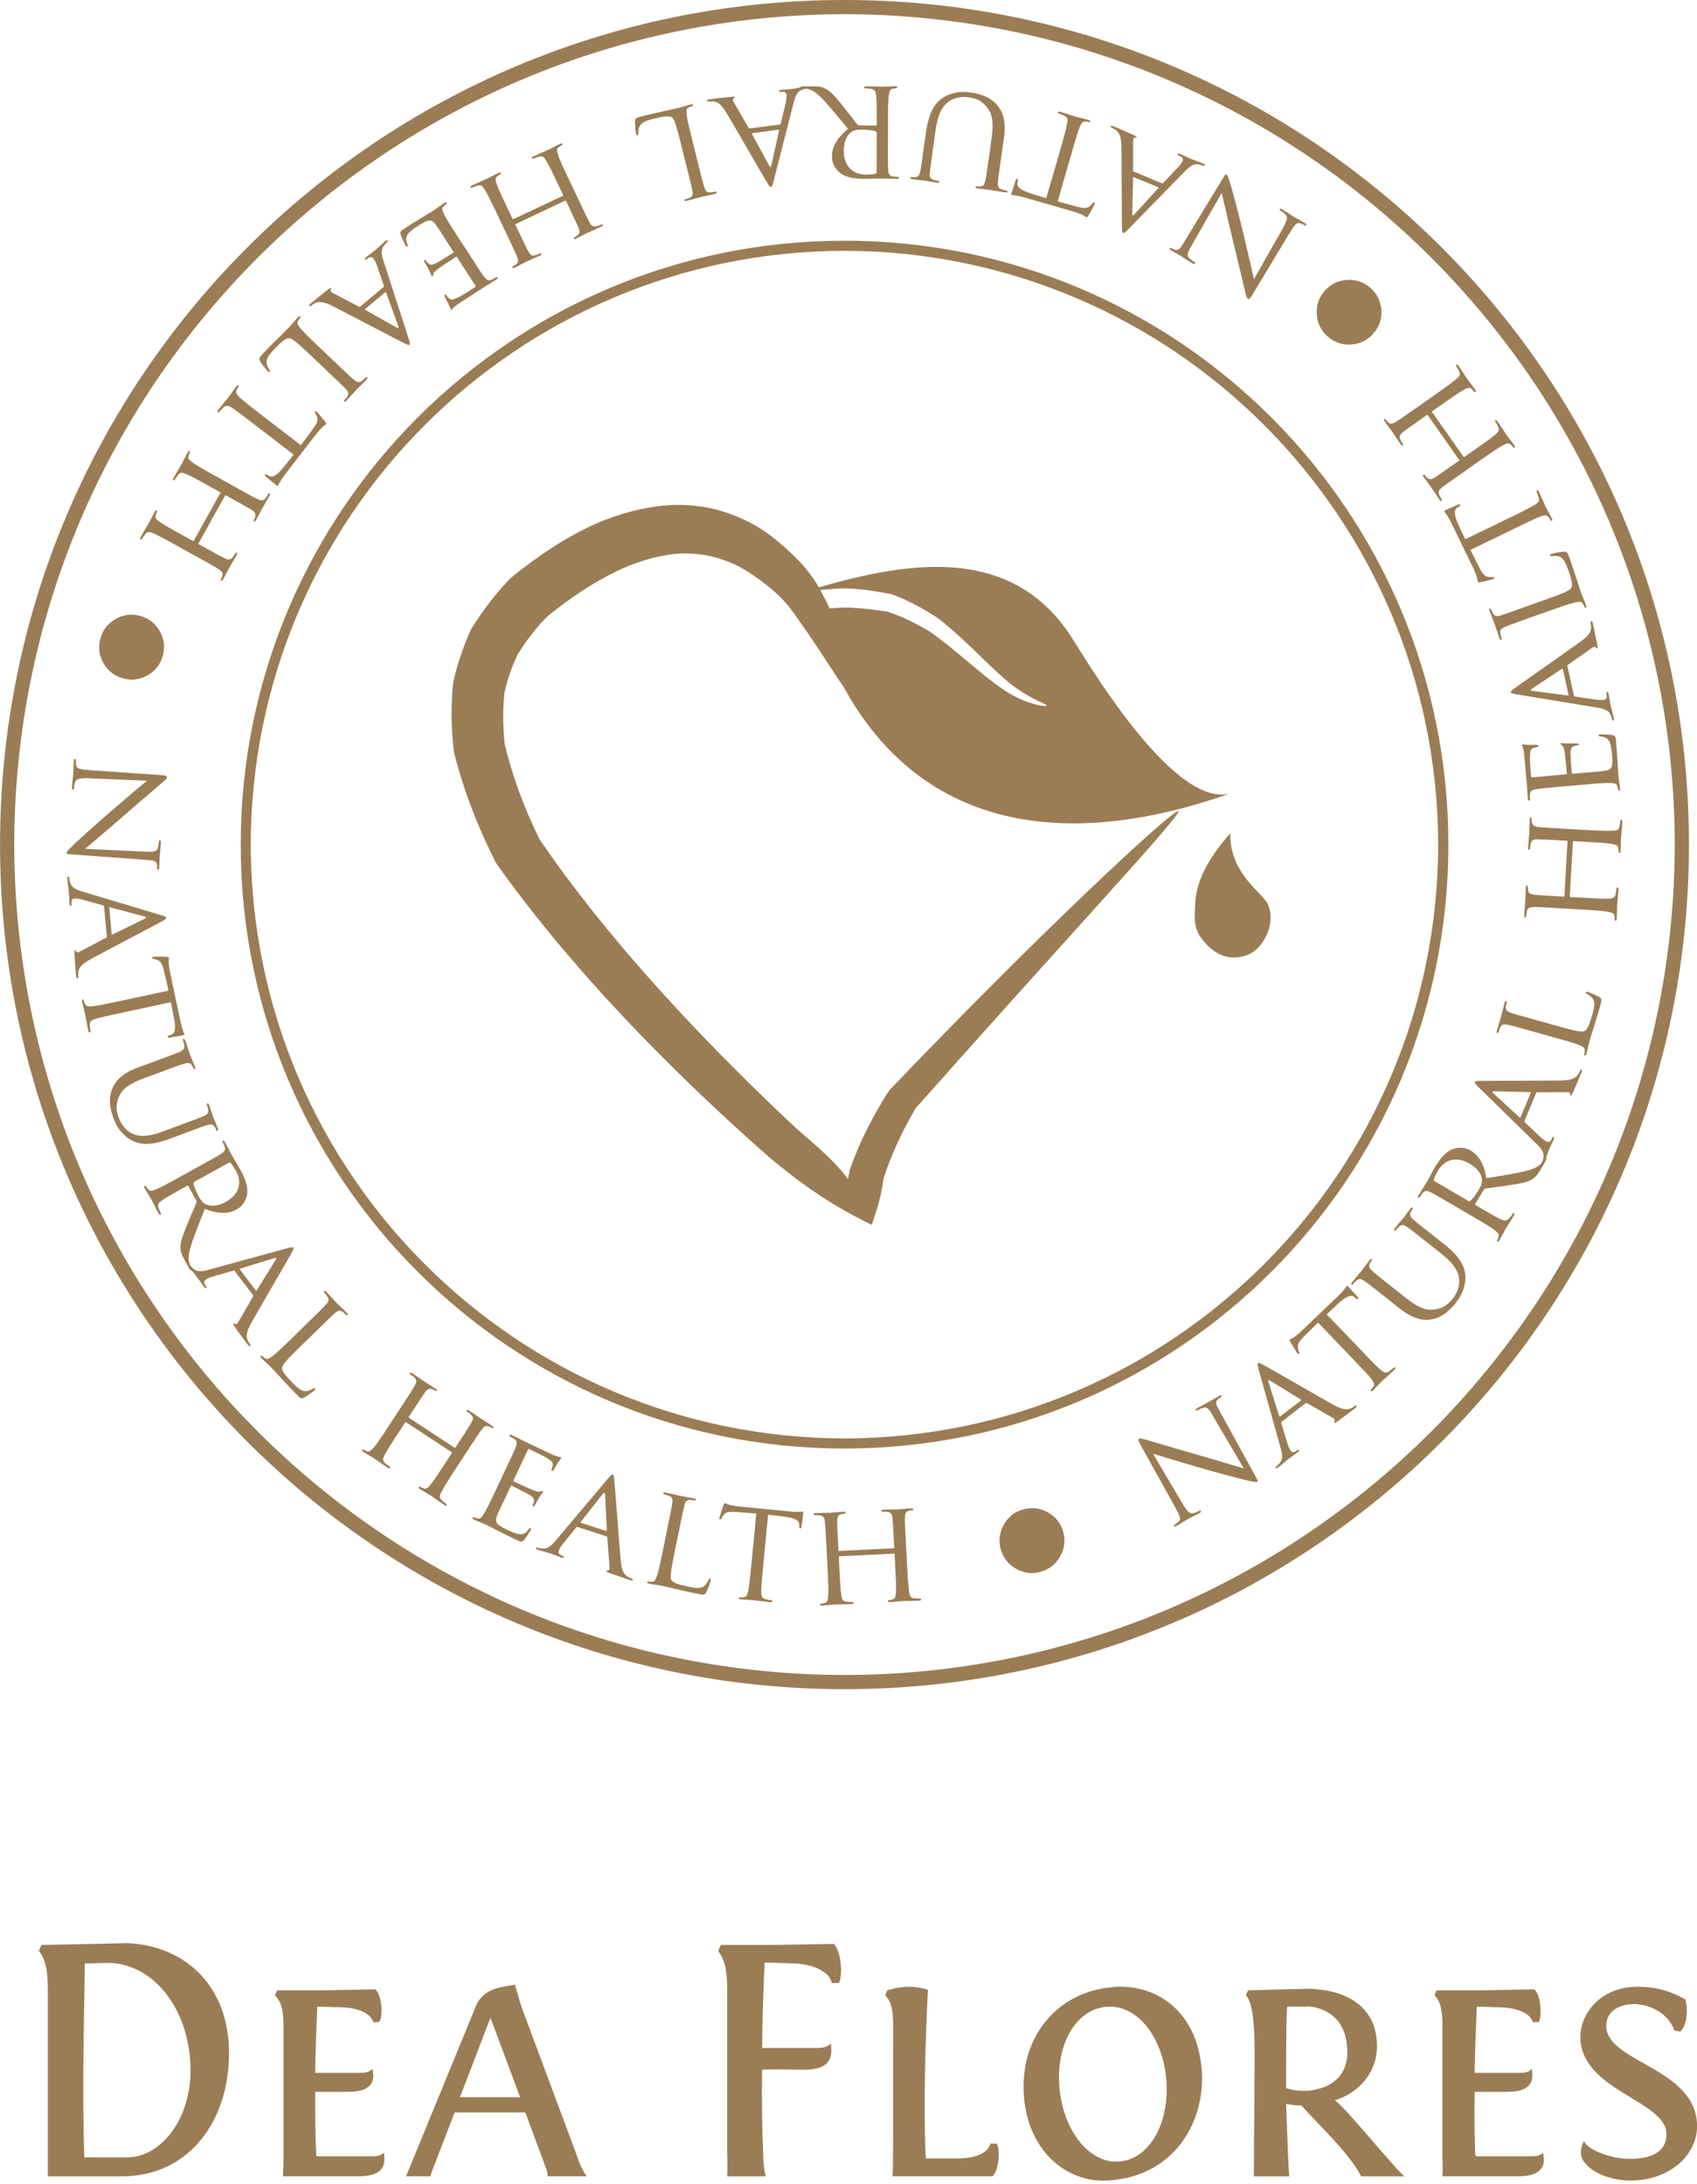 <?xml version="1.0" encoding="UTF-8" standalone="no"?>
<!DOCTYPE svg PUBLIC "-//W3C//DTD SVG 1.1//EN" "http://www.w3.org/Graphics/SVG/1.1/DTD/svg11.dtd">
<svg width="100%" height="100%" viewBox="0 0 115 148" version="1.1" xmlns="http://www.w3.org/2000/svg" xmlns:xlink="http://www.w3.org/1999/xlink" xml:space="preserve" xmlns:serif="http://www.serif.com/" style="fill-rule:evenodd;clip-rule:evenodd;stroke-linejoin:round;stroke-miterlimit:2;">
    <g transform="matrix(0.237,0,0,0.237,-496.74,-47.4)">
        <path d="M2414.15,768.137C2399.49,769.198 2388.63,780.659 2388.63,796.526C2388.63,814.043 2400.26,823.426 2411.12,823.426C2412.19,823.426 2413.08,823.426 2414.15,823.271C2429.55,821.921 2439.38,809.687 2439.66,794.721C2439.66,777.187 2428.8,767.987 2416.25,767.987C2415.53,767.987 2414.76,767.987 2414.15,768.137ZM2547.84,782.324C2547.84,797.758 2572.45,800.474 2572.45,810.13C2572.45,815.886 2567.01,817.219 2561.88,817.219C2556.29,817.219 2549.5,814.369 2548.89,812.086C2548.28,813.013 2547.98,814.508 2547.98,815.408C2547.98,819.491 2554.61,823.408 2562.17,823.408C2573.36,823.408 2581.2,816.174 2581.2,807.863C2581.2,791.097 2555.23,789.736 2555.23,779.186C2555.23,774.636 2559.47,772.963 2563.24,772.963C2566.73,772.963 2572.76,774.93 2574.71,780.53L2576.38,780.836C2578.64,778.852 2578.48,773.586 2577.88,771.619C2575.47,770.408 2571.39,767.997 2564.27,767.997C2553.72,767.997 2547.84,775.536 2547.84,782.324ZM2130.5,755.586L2107.82,756.063L2107.06,757.724C2109.62,760.891 2109.62,765.719 2109.62,769.797L2109.62,822.213L2130.93,822.213C2132.43,822.213 2133.81,822.074 2135.15,821.913C2151.31,819.802 2161.43,805.324 2161.43,787.036C2161.43,767.847 2149.23,757.408 2135.15,755.758C2134.11,755.647 2133.03,755.536 2131.9,755.536C2131.43,755.536 2130.97,755.552 2130.5,755.586ZM2470.03,768.583L2470.05,768.583C2470.32,768.583 2470.57,768.583 2470.82,768.588C2471.22,768.595 2471.59,768.613 2471.96,768.661C2472.13,768.682 2472.3,768.71 2472.47,768.744C2472.5,768.747 2472.54,768.749 2472.57,768.752C2479.44,769.272 2486.9,772.288 2489.06,780.169C2489.46,781.625 2489.68,783.247 2489.68,785.05C2489.68,792.3 2484.68,798.356 2477.59,800.478C2479.72,801.367 2495.12,820.422 2497.52,822.206L2497.51,822.206L2497.52,822.211L2485.15,822.211C2483.7,819.338 2480.99,815.913 2477.93,812.487C2476.17,810.512 2474.28,808.536 2472.47,806.667C2471.16,805.243 2469.86,803.93 2468.66,802.612C2468.47,802.392 2468.27,802.172 2468.08,801.95C2467.15,801.95 2466.33,801.897 2465.45,801.785C2464.9,801.718 2464.33,801.627 2463.7,801.511L2463.72,802.282C2463.73,802.542 2463.74,802.802 2463.75,803.062L2463.76,803.215C2463.91,807.33 2464.06,811.728 2464.21,815.314C2464.34,818.52 2464.47,821.077 2464.61,822.206L2464.59,822.206L2464.59,822.211L2454.49,822.211L2454.49,822.206L2454.47,822.206L2454.47,820.844C2454.47,814.856 2454.57,808.838 2454.6,803.3C2454.6,802.442 2454.61,801.595 2454.61,800.761C2454.61,787.167 2455.37,774.006 2452.21,770.406L2452.23,770.355L2452.8,769.028C2455.94,768.941 2459.08,768.855 2462.22,768.771C2464.64,768.706 2467.06,768.638 2469.48,768.59L2469.57,768.589C2469.87,768.583 2469.97,768.583 2470.03,768.583ZM2321.58,755.975L2334.41,755.756C2334.52,755.881 2334.63,756.019 2334.74,756.167C2336.8,759.051 2336.75,765.917 2335.76,766.932L2335.76,766.933L2333.79,766.933C2333.46,765.252 2332.01,763.807 2329.8,762.803C2328.03,761.999 2325.78,761.479 2323.24,761.348L2314.6,761.06C2314.54,762.156 2314.47,763.6 2314.4,765.253C2314.15,771.369 2313.87,780.398 2313.87,785.504L2329.7,785.504C2332.25,785.504 2333.16,784.621 2333.41,784.277C2333.46,784.205 2333.48,784.161 2333.48,784.161L2333.48,784.166C2333.49,784.151 2333.5,784.143 2333.5,784.143C2333.5,784.143 2333.65,785.054 2333.65,786.265C2333.65,787.329 2333.44,788.184 2333.09,788.873C2331.59,791.806 2327.37,791.722 2324.58,791.722C2323.97,791.722 2316.44,791.55 2313.87,791.722C2313.71,800.182 2313.87,808.62 2314.15,815.271C2314.15,815.377 2314.15,817.622 2314.43,819.777C2314.54,820.653 2314.7,821.514 2314.93,822.211L2303.87,822.211C2304.03,818.894 2303.87,815.272 2303.87,815.272L2303.87,768.889C2303.87,766.685 2303.75,764.982 2303.56,763.631C2303.07,760.173 2302.08,759.016 2301.31,757.726L2301.59,757.11L2302.07,756.05L2302.07,756.048L2317.19,756.048L2321.58,755.975ZM2236.07,769.201C2234.25,770.123 2232.6,771.612 2231.7,774.328L2212.05,822.201L2218.99,822.201C2219.15,821.912 2219.15,821.612 2219.32,821.145L2225.95,803.939L2246.16,803.939L2251.93,819.495C2252.38,820.423 2252.53,821.462 2252.53,822.201L2263.71,822.201C2262.64,820.706 2261.6,818.595 2260.69,815.712L2245.27,774.328C2244.66,772.528 2243.76,769.506 2243.18,767.389C2241.5,767.851 2238.64,767.851 2236.07,769.201ZM2519.9,769.028L2506.73,769.028L2506.15,770.406C2507.19,771.75 2508.39,772.961 2508.39,779.183L2508.39,816.772C2508.39,816.772 2508.55,819.494 2508.39,822.2L2529.55,822.2C2532.55,822.2 2537.41,821.922 2537.41,817.389C2537.41,816.483 2537.09,815.406 2537.09,815.406C2537.09,815.406 2536.64,816.483 2533.95,816.483L2518.1,816.483C2517.94,816.328 2517.76,816.172 2517.76,816.022C2517.61,810.739 2517.49,804.856 2517.61,798.05L2526.22,798.05C2529.27,798.05 2534.09,797.894 2534.09,793.361C2534.09,792.439 2533.95,791.411 2533.95,791.411C2533.95,791.411 2533.49,792.611 2530.76,792.611L2517.61,792.611C2517.61,787.456 2518.1,777.511 2518.22,773.706L2525.05,773.878C2529.83,774.011 2533.64,775.7 2534.22,778.128L2535.89,778.128C2536.78,777.194 2536.78,770.706 2534.69,768.744L2519.9,769.028ZM2188.35,769.028L2175.2,769.028L2174.58,770.406C2175.65,771.75 2177.01,772.961 2177.01,779.183L2177.01,816.772C2177.01,816.772 2177.01,819.494 2176.86,822.2L2197.99,822.2C2201.02,822.2 2205.86,821.922 2205.86,817.389C2205.86,816.483 2205.7,815.406 2205.7,815.406C2205.7,815.406 2205.11,816.483 2202.38,816.483L2186.51,816.483C2186.38,816.328 2186.38,816.172 2186.38,816.022C2186.08,810.739 2186.08,804.856 2186.08,798.05L2194.83,798.05C2197.84,798.05 2202.68,797.894 2202.68,793.361C2202.68,792.439 2202.38,791.411 2202.38,791.411C2202.38,791.411 2201.93,792.611 2199.23,792.611L2186.08,792.611C2186.08,787.456 2186.51,777.511 2186.67,773.706L2193.63,773.878C2198.45,774.011 2202.06,775.7 2202.68,778.128L2204.32,778.128C2205.4,777.194 2205.4,770.706 2203.28,768.744L2188.35,769.028ZM2349.67,769.028L2349.06,770.406C2350.1,771.75 2351.33,772.817 2351.33,779.017C2351.33,816.483 2351.33,819.494 2351.16,822.2L2379.74,822.2C2381.67,820.422 2381.98,814.189 2380.92,812.839L2379.12,812.839C2378.66,815.267 2375.2,817.083 2370.05,817.083L2360.69,817.083C2360.36,812.689 2360.36,806.506 2360.36,800.922C2360.36,789.889 2360.82,777.8 2361.27,768.889C2359.61,768.311 2357.63,767.994 2356,767.994C2352.68,767.994 2349.67,769.028 2349.67,769.028ZM2414.15,817.987C2405.23,817.082 2398.74,805.904 2398.74,793.971C2398.74,782.487 2404.77,773.704 2413.26,773.704L2414.15,773.704C2422.61,774.332 2429.55,784.587 2429.55,797.448C2429.55,808.909 2423.5,817.987 2415.21,817.987L2414.15,817.987ZM2119.76,797.124C2119.76,784.147 2120.2,764.669 2120.2,761.352L2125.96,761.197C2129.13,761.041 2132.3,761.78 2135.15,763.147C2144.22,767.524 2150.57,778.841 2150.42,792.302C2150.25,805.452 2143.01,814.652 2135.15,816.486C2134.11,816.636 2133.18,816.774 2132.16,816.774L2120.05,816.774C2119.9,811.347 2119.76,804.391 2119.76,797.124ZM2236.21,776.912L2244.66,799.573L2227.47,799.573L2236.07,777.184L2236.21,776.912ZM2480.63,782.101C2479.32,777.281 2475.98,774.961 2472.47,774.011C2471.28,773.717 2470.14,773.598 2468.98,773.693C2468.94,773.697 2468.9,773.701 2468.86,773.706L2464.01,773.706C2463.88,774.867 2463.81,777.292 2463.76,780.25C2463.7,784.656 2463.7,790.242 2463.7,794.583L2463.7,796.984C2465.06,797.45 2466.42,797.75 2469.3,797.75C2470.32,797.75 2471.54,797.578 2472.47,797.294C2477.59,796.233 2481.21,792.611 2481.21,786.883C2481.21,785.068 2481,783.483 2480.63,782.101ZM2337.82,200C2470.98,200.216 2578.88,308.244 2578.88,441.466C2578.88,574.816 2470.77,682.927 2337.43,682.927L2337.04,682.927C2203.85,682.711 2095.96,574.683 2095.96,441.466C2095.96,308.111 2204.07,199.999 2337.43,199.999L2337.82,200ZM2337.43,678.883C2468.54,678.649 2574.61,572.577 2574.82,441.466C2574.61,310.355 2468.54,204.294 2337.43,204.055C2206.31,204.294 2100.24,310.355 2100.02,441.466C2100.24,572.577 2206.31,678.649 2337.43,678.883ZM2355.32,647.605C2355.49,650.972 2355.65,653.738 2355.92,655.166C2356.07,656.183 2356.21,656.822 2357.35,656.966C2357.87,656.999 2358.7,657.027 2359.01,657.027C2359.25,657.022 2359.36,657.155 2359.37,657.294C2359.37,657.466 2359.16,657.599 2358.74,657.616C2356.7,657.727 2354.33,657.722 2354.15,657.727C2353.95,657.738 2351.54,657.977 2350.46,658.044C2350.02,658.055 2349.86,657.977 2349.83,657.788C2349.83,657.661 2349.91,657.483 2350.1,657.483C2350.46,657.466 2350.89,657.355 2351.21,657.238C2351.97,657.038 2352.05,656.349 2352.14,655.327C2352.24,653.872 2352.1,651.238 2351.92,647.855L2351.75,644.355C2351.75,644.199 2351.66,644.166 2351.51,644.183L2336.01,644.944C2335.87,644.944 2335.79,644.999 2335.8,645.161L2335.96,648.638C2336.15,652.044 2336.27,654.683 2336.52,656.149C2336.7,657.155 2336.86,657.805 2337.97,657.905C2338.53,657.977 2339.33,658.011 2339.66,657.994C2339.87,657.994 2339.96,658.149 2339.96,658.277C2340,658.438 2339.83,658.577 2339.4,658.599C2337.33,658.694 2334.95,658.694 2334.76,658.711C2334.59,658.711 2332.21,658.966 2331.06,658.999C2330.68,659.038 2330.45,658.966 2330.45,658.755C2330.45,658.627 2330.53,658.455 2330.74,658.455C2331.07,658.438 2331.55,658.311 2331.88,658.233C2332.59,658.044 2332.64,657.377 2332.75,656.327C2332.89,654.883 2332.75,652.127 2332.59,648.761L2332.29,642.577C2332,637.149 2331.94,636.172 2331.81,635.061C2331.67,633.883 2331.42,633.327 2330.18,633.205C2329.9,633.183 2329.25,633.172 2328.91,633.183C2328.8,633.205 2328.6,633.027 2328.59,632.905C2328.59,632.716 2328.75,632.616 2329.19,632.599C2330.86,632.522 2333.27,632.505 2333.46,632.494C2333.62,632.461 2336.01,632.255 2337.12,632.188C2337.59,632.172 2337.72,632.255 2337.74,632.455C2337.74,632.583 2337.59,632.755 2337.45,632.755C2337.22,632.772 2336.92,632.788 2336.54,632.888C2335.52,633.127 2335.34,633.661 2335.31,634.888C2335.31,635.999 2335.39,637.072 2335.66,642.499L2335.7,643.216C2335.7,643.455 2335.8,643.455 2335.93,643.405L2351.45,642.655C2351.58,642.655 2351.66,642.627 2351.66,642.449L2351.61,641.688C2351.34,636.261 2351.23,635.199 2351.15,634.094C2351.01,632.905 2350.8,632.327 2349.56,632.233C2349.26,632.205 2348.65,632.188 2348.29,632.205C2348.14,632.216 2347.98,632.072 2347.98,631.922C2347.97,631.716 2348.14,631.638 2348.56,631.638C2350.21,631.538 2352.64,631.522 2352.79,631.522C2353.01,631.494 2355.35,631.283 2356.47,631.222C2356.89,631.199 2357.11,631.266 2357.12,631.488C2357.13,631.588 2356.96,631.761 2356.79,631.772C2356.57,631.794 2356.35,631.794 2355.87,631.916C2354.92,632.155 2354.73,632.677 2354.7,633.905C2354.67,635.027 2354.72,635.999 2355,641.422L2355.32,647.605ZM2314.17,647.664C2313.85,651.014 2313.58,653.77 2313.61,655.203C2313.64,656.276 2313.74,656.914 2314.87,657.192C2315.36,657.337 2316.21,657.498 2316.53,657.531C2316.79,657.531 2316.81,657.726 2316.81,657.837C2316.79,657.992 2316.61,658.103 2316.19,658.064C2314.17,657.859 2311.82,657.531 2311.6,657.498C2311.46,657.481 2308.84,657.342 2307.74,657.242C2307.32,657.209 2307.17,657.103 2307.18,656.914C2307.2,656.77 2307.28,656.659 2307.51,656.676C2307.83,656.72 2308.26,656.676 2308.61,656.642C2309.39,656.559 2309.66,655.864 2309.9,654.848C2310.19,653.448 2310.46,650.676 2310.79,647.342L2312.21,632.726L2306.82,632.292C2304.51,632.109 2303.58,632.259 2302.96,633.026C2302.49,633.592 2302.42,633.848 2302.27,634.087C2302.17,634.359 2302.03,634.376 2301.86,634.359C2301.77,634.359 2301.61,634.259 2301.62,634.059C2301.68,633.709 2302.73,630.648 2302.79,630.359C2302.89,630.17 2303.11,629.737 2303.25,629.737C2303.49,629.759 2303.84,630.092 2304.84,630.326C2305.89,630.548 2307.32,630.737 2307.74,630.753L2321.75,632.109C2322.98,632.259 2323.84,632.259 2324.42,632.231C2324.97,632.203 2325.32,632.148 2325.48,632.153C2325.67,632.187 2325.65,632.392 2325.62,632.581C2325.53,633.659 2325.16,636.131 2325.12,636.564C2325.09,636.842 2324.92,636.992 2324.73,636.959C2324.56,636.942 2324.49,636.82 2324.49,636.326L2324.49,635.931C2324.47,634.876 2323.73,634.026 2320.19,633.592L2315.57,633.042L2314.17,647.664ZM2288.8,643.954C2287.8,648.998 2287.43,651.087 2287.98,651.804C2288.44,652.487 2289.81,653.015 2292.68,653.609C2294.59,653.993 2296.2,654.298 2297.28,653.459C2297.84,653.015 2298.27,652.348 2298.55,651.693C2298.64,651.459 2298.79,651.293 2299,651.326C2299.17,651.359 2299.22,651.532 2299.14,651.871C2299.09,652.282 2298.41,654.265 2297.89,655.204C2297.49,655.959 2297.35,656.071 2295.4,655.648C2292.81,655.132 2290.76,654.676 2289.09,654.248C2287.43,653.871 2286.2,653.582 2285.12,653.359C2284.95,653.332 2284.32,653.187 2283.6,653.093C2282.85,652.998 2282.08,652.865 2281.48,652.754C2281.11,652.676 2280.91,652.554 2280.97,652.348C2280.98,652.232 2281.09,652.093 2281.32,652.126C2281.64,652.215 2282.11,652.215 2282.45,652.198C2283.19,652.182 2283.42,651.537 2283.77,650.587C2284.3,649.204 2284.83,646.509 2285.51,643.204L2286.73,637.154C2287.82,631.837 2288.03,630.865 2288.18,629.743C2288.32,628.582 2288.23,627.965 2287.05,627.571C2286.78,627.454 2286.16,627.282 2285.82,627.232C2285.7,627.215 2285.57,627.009 2285.59,626.887C2285.63,626.682 2285.8,626.637 2286.23,626.715C2287.88,627.043 2290.16,627.604 2290.37,627.637C2290.54,627.676 2293.28,628.143 2294.41,628.393C2294.76,628.459 2294.95,628.582 2294.92,628.787C2294.9,628.921 2294.7,629.009 2294.59,628.976C2294.34,628.921 2293.79,628.854 2293.38,628.809C2292.24,628.787 2291.93,629.265 2291.62,630.459C2291.35,631.537 2291.14,632.515 2290.07,637.821L2288.8,643.954ZM2269.88,622.604C2270.67,621.654 2270.9,621.521 2271.15,621.587C2271.52,621.704 2271.47,622.221 2271.58,623.076C2271.78,624.698 2272.92,640.259 2273.42,646.021C2273.75,649.393 2274.55,650.143 2275.25,650.643C2275.72,650.965 2276.22,651.171 2276.58,651.293C2276.8,651.348 2277.02,651.532 2276.93,651.715C2276.88,651.921 2276.44,651.837 2276.04,651.715C2275.53,651.537 2272.92,650.676 2270.47,649.809C2269.8,649.537 2269.25,649.359 2269.3,649.154C2269.37,649.009 2269.46,649.032 2269.63,648.998C2269.85,648.998 2270.31,648.826 2270.25,648.204L2269.6,639.543C2269.55,639.371 2269.53,639.293 2269.32,639.232L2261.15,636.565C2261,636.498 2260.84,636.548 2260.7,636.721L2256.93,641.354C2256.36,642.071 2255.86,642.826 2255.69,643.409C2255.46,644.076 2255.97,644.521 2256.58,644.715L2256.92,644.826C2257.2,644.909 2257.23,645.048 2257.18,645.204C2257.12,645.393 2256.89,645.426 2256.58,645.321C2255.72,645.037 2253.85,644.287 2253.43,644.143C2253.07,644.021 2251.25,643.559 2249.81,643.098C2249.36,642.943 2249.15,642.793 2249.21,642.604C2249.27,642.443 2249.47,642.365 2249.62,642.432C2249.86,642.498 2250.4,642.637 2250.7,642.687C2252.38,643.015 2253.43,642.065 2254.68,640.626L2269.88,622.604ZM2399.94,637.911C2400.64,640.355 2400.36,642.699 2399.12,644.938C2397.86,647.177 2396.02,648.633 2393.57,649.344C2391.1,650.044 2388.77,649.777 2386.52,648.522C2384.29,647.283 2382.81,645.411 2382.11,642.983C2381.44,640.527 2381.7,638.177 2382.95,635.933C2384.2,633.694 2386.05,632.227 2388.48,631.538C2390.96,630.838 2393.3,631.116 2395.53,632.361C2397.78,633.611 2399.24,635.438 2399.94,637.911ZM2240.3,620.543C2242.59,615.638 2243.02,614.749 2243.43,613.693C2243.86,612.593 2243.91,611.966 2242.88,611.31C2242.62,611.138 2242.06,610.832 2241.76,610.666C2241.63,610.632 2241.55,610.421 2241.6,610.299C2241.68,610.127 2241.88,610.127 2242.26,610.299C2243.81,610.999 2245.96,612.121 2246.15,612.182C2246.37,612.299 2253.41,615.654 2254.18,615.977C2254.86,616.266 2255.54,616.438 2255.81,616.527C2256,616.566 2256.21,616.516 2256.36,616.61C2256.46,616.643 2256.43,616.816 2256.37,616.971C2256.26,617.193 2255.89,617.466 2255.38,618.327C2255.21,618.61 2254.47,619.977 2254.21,620.321C2254.11,620.449 2253.91,620.577 2253.76,620.499C2253.56,620.421 2253.56,620.238 2253.68,619.977C2253.78,619.754 2254,619.21 2254.03,618.766C2254.03,618.138 2253.78,617.749 2252.05,616.66C2251.52,616.321 2247.62,614.454 2247.23,614.277C2247.07,614.199 2247.01,614.293 2246.88,614.516L2242.83,623.11C2242.73,623.332 2242.68,623.432 2242.88,623.538C2243.28,623.732 2247.72,625.827 2248.55,626.082C2249.37,626.393 2249.89,626.599 2250.4,626.432C2250.75,626.321 2250.96,626.204 2251.1,626.254C2251.21,626.304 2251.25,626.427 2251.18,626.616C2251.06,626.788 2250.64,627.216 2250.07,628.221C2249.7,628.81 2249.06,629.999 2248.95,630.199C2248.83,630.46 2248.6,630.754 2248.37,630.649C2248.22,630.566 2248.18,630.427 2248.27,630.254C2248.41,629.966 2248.57,629.599 2248.63,629.138C2248.71,628.621 2248.57,628.121 2247.33,627.366C2246.47,626.804 2242.89,625.082 2242.32,624.799C2242.13,624.732 2242.03,624.799 2241.98,624.921L2240.73,627.582C2240.23,628.649 2238.46,632.327 2238.2,632.96C2237.27,635.11 2237.67,635.816 2241.03,637.388C2241.92,637.821 2243.53,638.56 2244.56,638.638C2245.6,638.688 2246.34,638.343 2247.12,637.199C2247.38,636.838 2247.52,636.782 2247.71,636.854C2247.9,636.966 2247.81,637.249 2247.71,637.421C2247.6,637.66 2246.32,639.699 2245.79,640.26C2245.19,640.977 2244.84,640.81 2243.54,640.21C2241.01,639.01 2239.08,638.027 2237.73,637.327C2236.33,636.582 2235.46,636.182 2234.95,635.932C2234.86,635.916 2234.24,635.599 2233.48,635.293C2232.8,635.027 2232.03,634.704 2231.49,634.449C2231.14,634.282 2231,634.121 2231.08,633.949C2231.13,633.832 2231.29,633.71 2231.47,633.793C2231.77,633.949 2232.26,634.038 2232.59,634.154C2233.29,634.343 2233.67,633.743 2234.26,632.882C2235.05,631.677 2236.23,629.177 2237.67,626.132L2240.3,620.543ZM2269.25,637.709C2269.42,637.765 2269.44,637.693 2269.46,637.509L2268.97,627.282C2268.93,626.709 2268.72,626.637 2268.35,627.065L2262.03,635.071C2261.97,635.226 2261.97,635.321 2262.08,635.359L2269.25,637.709ZM2434.04,629.828C2435.5,632.323 2436.23,632.889 2437.23,632.617C2437.9,632.445 2438.67,632.051 2438.94,631.895C2439.1,631.823 2439.29,631.845 2439.35,632.001C2439.45,632.189 2439.29,632.367 2438.93,632.584C2437.05,633.617 2435.71,634.223 2435.42,634.401C2435.11,634.551 2433.81,635.428 2432.33,636.256C2431.98,636.439 2431.79,636.517 2431.68,636.301C2431.59,636.156 2431.64,635.995 2431.79,635.917C2432.03,635.762 2432.63,635.384 2433.03,634.978C2433.7,634.306 2433.37,633.417 2431.83,630.634L2422.07,613.106C2421.37,611.889 2421.4,611.478 2421.65,611.323C2422.01,611.101 2422.93,611.428 2423.41,611.539C2424.23,611.778 2431.68,614.012 2439.51,616.251C2444.53,617.667 2450.02,619.389 2451.59,619.823L2442.7,604.673C2441.58,602.723 2441.02,602.145 2439.91,602.517C2439.26,602.723 2438.5,603.117 2438.26,603.256C2438.03,603.389 2437.88,603.217 2437.83,603.134C2437.71,602.956 2437.96,602.773 2438.34,602.545C2439.8,601.734 2441.4,600.928 2441.77,600.706C2442.12,600.512 2443.16,599.834 2444.51,599.101C2444.84,598.912 2445.13,598.817 2445.22,598.995C2445.28,599.089 2445.22,599.345 2445,599.489C2444.86,599.562 2444.61,599.706 2444.28,599.989C2443.32,600.801 2443.58,601.467 2444.62,603.295L2454.5,621.262C2455.62,623.273 2455.68,623.473 2455.47,623.578C2455.14,623.789 2454.68,623.723 2451.97,623.106C2451.46,622.995 2444.28,621.139 2438.88,619.578C2432.97,617.823 2427.25,616.139 2425.64,615.601L2434.04,629.828ZM2226.09,620.149C2224.26,622.972 2222.78,625.316 2222.14,626.616C2221.68,627.555 2221.41,628.133 2222.27,628.899C2222.63,629.249 2223.28,629.783 2223.54,629.949C2223.75,630.066 2223.75,630.255 2223.67,630.383C2223.58,630.511 2223.33,630.511 2222.97,630.249C2221.27,629.122 2219.36,627.727 2219.17,627.605C2219.03,627.522 2216.94,626.305 2216.03,625.716C2215.67,625.477 2215.61,625.316 2215.71,625.149C2215.77,625.049 2215.94,624.938 2216.1,625.072C2216.41,625.238 2216.79,625.411 2217.13,625.538C2217.84,625.799 2218.33,625.299 2219.01,624.494C2219.93,623.405 2221.37,621.183 2223.23,618.372L2225.13,615.433C2225.22,615.299 2225.17,615.222 2225.08,615.149L2212.08,606.633C2211.98,606.555 2211.9,606.544 2211.8,606.694L2209.88,609.599C2208.03,612.438 2206.56,614.672 2205.93,615.966C2205.45,616.899 2205.21,617.516 2206.04,618.266C2206.47,618.644 2207.09,619.138 2207.36,619.327C2207.53,619.449 2207.53,619.638 2207.47,619.722C2207.36,619.877 2207.16,619.877 2206.8,619.638C2205.07,618.499 2203.16,617.105 2203.01,617.011C2202.83,616.894 2200.8,615.688 2199.83,615.072C2199.5,614.849 2199.4,614.688 2199.5,614.516C2199.57,614.394 2199.73,614.333 2199.9,614.422C2200.17,614.611 2200.62,614.805 2200.96,614.916C2201.63,615.166 2202.06,614.649 2202.78,613.899C2203.74,612.811 2205.26,610.505 2207.09,607.677L2210.5,602.522C2213.43,597.972 2213.99,597.149 2214.53,596.155C2215.1,595.133 2215.25,594.533 2214.31,593.711C2214.07,593.516 2213.59,593.122 2213.28,592.944C2213.18,592.872 2213.13,592.644 2213.21,592.549C2213.32,592.372 2213.5,592.394 2213.85,592.616C2215.28,593.549 2217.21,594.933 2217.38,595.027C2217.51,595.133 2219.55,596.361 2220.51,597.011C2220.86,597.216 2220.97,597.388 2220.86,597.549C2220.77,597.672 2220.55,597.722 2220.44,597.638C2220.24,597.488 2220.02,597.372 2219.62,597.199C2218.65,596.805 2218.21,597.099 2217.45,598.099C2216.83,598.994 2216.22,599.894 2213.26,604.444L2212.85,605.049C2212.75,605.227 2212.82,605.283 2212.92,605.355L2225.9,613.872C2226.01,613.944 2226.09,613.977 2226.2,613.833L2226.6,613.205C2229.58,608.655 2230.12,607.733 2230.72,606.777C2231.29,605.733 2231.46,605.172 2230.52,604.349C2230.3,604.161 2229.8,603.766 2229.51,603.577C2229.36,603.483 2229.34,603.288 2229.41,603.183C2229.53,603.016 2229.71,603.033 2230.07,603.255C2231.46,604.166 2233.41,605.544 2233.55,605.638C2233.73,605.749 2235.75,606.999 2236.69,607.616C2237.02,607.838 2237.17,608.027 2237.07,608.194C2236.98,608.305 2236.75,608.349 2236.61,608.255C2236.4,608.094 2236.23,608.011 2235.78,607.822C2234.86,607.449 2234.42,607.749 2233.67,608.727C2233,609.616 2232.45,610.438 2229.46,614.983L2226.09,620.149ZM2455.79,591.334C2455.47,590.123 2455.47,589.879 2455.67,589.734C2455.97,589.496 2456.37,589.796 2457.16,590.207C2458.59,590.94 2472.14,598.79 2477.19,601.612C2480.16,603.257 2481.23,602.996 2482.04,602.707C2482.58,602.518 2483.03,602.196 2483.32,601.973C2483.49,601.818 2483.75,601.74 2483.86,601.884C2484,602.068 2483.69,602.379 2483.37,602.64C2482.94,602.99 2480.75,604.662 2478.67,606.184C2478.05,606.573 2477.59,606.946 2477.46,606.784C2477.35,606.646 2477.44,606.623 2477.5,606.446C2477.63,606.229 2477.75,605.784 2477.2,605.462L2469.68,601.14C2469.5,601.068 2469.45,601.046 2469.27,601.184L2462.46,606.446C2462.32,606.54 2462.27,606.657 2462.32,606.879L2464.05,612.618C2464.3,613.512 2464.68,614.318 2465.05,614.812C2465.46,615.384 2466.13,615.184 2466.64,614.807L2466.89,614.59C2467.14,614.401 2467.28,614.457 2467.38,614.59C2467.5,614.746 2467.38,614.962 2467.12,615.146C2466.43,615.684 2464.73,616.851 2464.38,617.09C2464.07,617.329 2462.69,618.568 2461.47,619.484C2461.09,619.773 2460.86,619.873 2460.71,619.69C2460.62,619.568 2460.68,619.39 2460.82,619.279C2461.03,619.107 2461.42,618.729 2461.64,618.518C2462.86,617.329 2462.67,615.918 2462.16,614.079L2455.79,591.334ZM2337.15,614.131C2241.91,613.977 2164.78,536.725 2164.78,441.482C2164.78,346.126 2242.06,268.815 2337.43,268.815C2432.78,268.815 2510.09,346.126 2510.09,441.482C2510.09,536.725 2432.93,613.977 2337.71,614.131L2337.43,614.132L2337.15,614.131ZM2467.98,600.373C2468.08,600.296 2468.04,600.212 2467.91,600.123L2459.15,594.74C2458.65,594.446 2458.49,594.557 2458.65,595.129L2461.73,604.851C2461.79,605.001 2461.88,605.034 2461.99,604.979L2467.98,600.373ZM2181.71,585.093C2178.04,588.698 2176.59,590.226 2176.62,591.132C2176.62,591.948 2177.46,593.182 2179.51,595.265C2180.89,596.659 2182.05,597.815 2183.42,597.732C2184.14,597.698 2184.86,597.387 2185.46,596.993C2185.66,596.843 2185.89,596.793 2186.04,596.943C2186.16,597.065 2186.1,597.237 2185.84,597.493C2185.56,597.765 2183.89,599.048 2182.95,599.543C2182.17,599.965 2182,599.937 2180.6,598.526C2178.74,596.609 2177.31,595.098 2176.16,593.798C2174.99,592.559 2174.13,591.593 2173.37,590.837C2173.25,590.687 2172.8,590.243 2172.27,589.759C2171.7,589.232 2171.11,588.698 2170.71,588.276C2170.42,588.009 2170.35,587.793 2170.5,587.643C2170.6,587.554 2170.75,587.521 2170.91,587.659C2171.13,587.898 2171.52,588.187 2171.81,588.376C2172.45,588.759 2172.97,588.359 2173.84,587.754C2174.99,586.898 2176.97,584.954 2179.4,582.615L2183.82,578.287C2187.71,574.498 2188.42,573.798 2189.14,572.954C2189.96,572.082 2190.2,571.515 2189.47,570.526C2189.29,570.282 2188.88,569.798 2188.63,569.548C2188.54,569.465 2188.54,569.243 2188.63,569.137C2188.79,569.004 2188.95,569.054 2189.25,569.343C2190.44,570.548 2192.02,572.304 2192.16,572.454C2192.28,572.576 2194.3,574.509 2195.1,575.326C2195.38,575.609 2195.46,575.826 2195.31,575.976C2195.22,576.048 2195.02,576.021 2194.91,575.926C2194.75,575.737 2194.34,575.382 2193.99,575.104C2193.09,574.454 2192.56,574.682 2191.61,575.482C2190.77,576.237 2190.07,576.921 2186.19,580.732L2181.71,585.093ZM2485.47,586.359C2487.78,588.814 2489.7,590.798 2490.83,591.72C2491.63,592.37 2492.2,592.731 2493.14,592.07C2493.56,591.764 2494.23,591.231 2494.49,591.003C2494.65,590.82 2494.81,590.926 2494.89,591.009C2495,591.114 2494.98,591.342 2494.65,591.614C2493.19,593.02 2491.39,594.603 2491.24,594.737C2491.13,594.842 2489.33,596.737 2488.55,597.492C2488.24,597.798 2488.05,597.831 2487.92,597.72C2487.85,597.592 2487.8,597.459 2487.96,597.331C2488.19,597.064 2488.47,596.737 2488.65,596.431C2489.08,595.809 2488.75,595.131 2488.13,594.309C2487.26,593.153 2485.32,591.164 2482.99,588.72L2472.83,578.109L2469,581.898C2467.35,583.553 2466.89,584.326 2467.07,585.326C2467.18,586.053 2467.33,586.276 2467.4,586.531C2467.54,586.792 2467.48,586.92 2467.35,587.037C2467.29,587.076 2467.13,587.148 2466.98,586.992C2466.7,586.726 2465.1,583.937 2464.94,583.709C2464.83,583.503 2464.66,583.059 2464.75,582.953C2464.94,582.803 2465.4,582.742 2466.23,582.12C2467.07,581.476 2468.14,580.509 2468.44,580.209L2478.61,570.47C2479.5,569.637 2480.04,568.964 2480.42,568.503C2480.75,568.042 2480.94,567.77 2481.07,567.642C2481.2,567.531 2481.35,567.67 2481.47,567.837C2482.22,568.598 2483.87,570.487 2484.16,570.798C2484.35,570.992 2484.34,571.248 2484.22,571.359C2484.1,571.464 2483.95,571.448 2483.58,571.137L2483.26,570.876C2482.47,570.192 2481.35,570.17 2478.7,572.592L2475.3,575.776L2485.47,586.359ZM2150.73,563.206C2150.72,563.21 2150.72,563.215 2150.71,563.219C2150.51,563.33 2150.34,563.152 2150.02,562.591L2148.89,560.552C2147.85,558.708 2147.58,557.802 2147.56,556.724C2147.5,554.947 2148.33,552.919 2149.6,549.797C2150.51,547.524 2151.69,544.963 2152.12,543.802C2152.19,543.608 2152.18,543.502 2152.06,543.263L2149.81,539.091C2149.75,538.947 2149.61,538.902 2149.45,539.008L2148.74,539.419C2145.77,541.058 2143.39,542.374 2142.21,543.213C2141.38,543.802 2140.89,544.308 2141.31,545.397C2141.51,545.88 2141.8,546.624 2141.97,546.913C2142.09,547.13 2141.97,547.258 2141.85,547.302C2141.71,547.386 2141.51,547.302 2141.31,546.93C2140.33,545.152 2139.3,543.024 2139.21,542.874C2139.19,542.852 2137.87,540.719 2137.31,539.724C2137.14,539.391 2137.1,539.158 2137.27,539.086C2137.4,539.008 2137.57,538.991 2137.68,539.18C2137.85,539.469 2138.13,539.847 2138.38,540.108C2138.88,540.658 2139.47,540.424 2140.47,540.052C2141.84,539.547 2144.25,538.202 2147.2,536.586L2152.61,533.586C2157.36,530.958 2158.24,530.491 2159.16,529.886C2160.16,529.241 2160.56,528.747 2160.1,527.619C2160,527.319 2159.73,526.763 2159.57,526.452C2159.51,526.341 2159.57,526.13 2159.67,526.063C2159.86,525.958 2160,526.063 2160.22,526.436C2161.06,527.924 2162.17,530.141 2162.28,530.336C2162.47,530.669 2164.06,533.358 2164.63,534.358C2165.78,536.424 2166.87,538.836 2166.65,541.163C2166.53,542.291 2165.86,544.547 2163.73,545.724C2161.46,546.986 2158.74,547.252 2154.51,545.608C2152.76,550.052 2151.22,553.83 2150.37,556.791C2149.6,559.491 2149.91,560.697 2150.26,561.569C2150.29,561.63 2150.31,561.689 2150.33,561.745C2150.5,561.967 2150.81,562.308 2151,562.509C2152.19,563.715 2153.6,563.548 2155.44,563.065L2178.17,556.843C2179.37,556.537 2179.63,556.537 2179.8,556.743C2180.04,557.048 2179.71,557.448 2179.31,558.226C2178.57,559.654 2170.66,573.137 2167.83,578.165C2166.15,581.132 2166.42,582.209 2166.72,583.015C2166.9,583.554 2167.21,584.015 2167.43,584.321C2167.57,584.493 2167.64,584.732 2167.52,584.854C2167.32,584.993 2167.02,584.698 2166.74,584.359C2166.42,583.932 2164.73,581.726 2163.25,579.615C2162.85,579.004 2162.47,578.543 2162.66,578.409C2162.78,578.315 2162.83,578.387 2163.01,578.459C2163.17,578.587 2163.66,578.721 2163.96,578.165L2168.32,570.659C2168.39,570.487 2168.39,570.426 2168.29,570.282L2163.08,563.409C2162.98,563.282 2162.83,563.204 2162.63,563.282L2156.88,564.948C2156,565.198 2155.17,565.554 2154.68,565.932C2154.13,566.343 2154.3,567.015 2154.7,567.515L2154.9,567.787C2155.08,568.026 2155.02,568.154 2154.9,568.282C2154.75,568.404 2154.55,568.282 2154.35,567.993C2153.82,567.293 2152.68,565.598 2152.4,565.254C2152.24,565.022 2151.49,564.145 2150.73,563.206ZM2492.07,570.848C2487.82,567.482 2487.05,566.882 2486.12,566.259C2485.2,565.632 2484.54,565.365 2483.66,566.248C2483.46,566.443 2483,566.943 2482.81,567.187C2482.72,567.298 2482.48,567.326 2482.38,567.248C2482.22,567.121 2482.27,566.943 2482.54,566.593C2483.6,565.276 2485.05,563.548 2485.27,563.309C2485.46,563.026 2486.86,561.154 2487.54,560.298C2487.81,559.954 2488,559.837 2488.16,559.954C2488.25,560.059 2488.27,560.298 2488.19,560.398C2488,560.621 2487.89,560.776 2487.67,561.204C2487.19,562.065 2487.52,562.604 2488.4,563.376C2489.2,564.154 2489.98,564.771 2494.24,568.148L2498.07,571.171C2502.04,574.321 2504.4,574.732 2506.47,574.337C2508.89,573.882 2510.11,572.798 2511.43,571.154C2512.85,569.354 2513.47,567.015 2513.09,565.087C2512.58,562.476 2510.56,560.382 2507.76,558.165L2504.3,555.426C2500.05,552.037 2499.26,551.471 2498.37,550.837C2497.46,550.176 2496.79,549.915 2495.92,550.782C2495.7,551.009 2495.26,551.471 2495.07,551.732C2494.95,551.865 2494.74,551.848 2494.64,551.787C2494.5,551.671 2494.52,551.471 2494.79,551.132C2495.82,549.843 2497.24,548.198 2497.37,548.054C2497.52,547.832 2498.56,546.376 2499.26,545.548C2499.51,545.215 2499.69,545.109 2499.84,545.232C2499.95,545.315 2499.99,545.521 2499.87,545.659C2499.72,545.848 2499.58,546.015 2499.37,546.426C2498.9,547.354 2499.21,547.882 2500.06,548.671C2500.87,549.421 2501.69,550.009 2505.94,553.382L2508.89,555.715C2511.84,558.048 2514.84,561.065 2514.96,564.948C2515.02,568.471 2513.47,570.926 2512.08,572.637C2511.32,573.598 2508.85,576.609 2505.34,577.182C2502.92,577.604 2500.12,577.226 2496.11,574.048L2492.07,570.848ZM2169.1,568.948C2169.2,569.087 2169.28,569.043 2169.37,568.887L2174.77,560.193C2175.06,559.682 2174.94,559.493 2174.38,559.682L2164.65,562.693C2164.49,562.743 2164.46,562.843 2164.53,562.932L2169.1,568.948ZM2536.84,532.364L2536.84,532.355C2536.96,532.122 2537.14,531.605 2537.2,531.311C2537.66,529.672 2536.78,528.522 2535.44,527.172L2518.6,510.705C2517.71,509.849 2517.58,509.594 2517.68,509.372C2517.81,509.027 2518.34,509.088 2519.2,509.027C2520.82,508.988 2536.45,509.005 2542.21,508.911C2545.64,508.866 2546.43,508.077 2546.99,507.438C2547.33,506.994 2547.59,506.516 2547.74,506.138C2547.8,505.944 2547.99,505.744 2548.18,505.833C2548.37,505.899 2548.29,506.311 2548.11,506.711C2547.91,507.216 2546.83,509.766 2545.79,512.144C2545.46,512.777 2545.24,513.322 2545.06,513.255C2544.91,513.194 2544.93,513.099 2544.93,512.911C2544.93,512.688 2544.81,512.227 2544.2,512.244L2535.51,512.272C2535.3,512.277 2535.25,512.294 2535.17,512.499L2531.89,520.416C2531.81,520.588 2531.83,520.744 2531.99,520.899L2536.32,524.999C2537.01,525.633 2537.73,526.166 2538.3,526.405C2538.95,526.661 2539.41,526.183 2539.66,525.594L2539.79,525.277C2539.9,525.016 2540.05,524.983 2540.21,525.038C2540.39,525.122 2540.39,525.344 2540.26,525.649C2539.92,526.483 2539.03,528.299 2538.85,528.688C2538.75,528.961 2538.39,530.011 2537.98,531.105C2538.01,531.113 2538.03,531.124 2538.06,531.138C2538.22,531.227 2538.19,531.449 2537.84,532.01L2536.66,534.054C2535.61,535.871 2534.97,536.577 2534.06,537.127C2532.55,538.099 2530.41,538.416 2527.08,538.904C2524.67,539.316 2521.86,539.604 2520.66,539.81C2520.42,539.877 2520.36,539.916 2520.22,540.138L2517.76,544.204C2517.68,544.343 2517.71,544.443 2517.88,544.549L2518.6,544.966C2521.5,546.682 2523.85,548.038 2525.16,548.632C2526.12,549.043 2526.79,549.182 2527.51,548.282C2527.85,547.882 2528.33,547.249 2528.5,546.932C2528.62,546.727 2528.77,546.754 2528.91,546.816C2529,546.916 2529.05,547.11 2528.83,547.499C2527.83,549.232 2526.51,551.216 2526.41,551.36C2526.41,551.404 2525.26,553.61 2524.69,554.604C2524.5,554.943 2524.32,555.082 2524.12,554.971C2524.04,554.91 2523.91,554.754 2524.04,554.571C2524.21,554.26 2524.38,553.832 2524.47,553.499C2524.69,552.799 2524.17,552.399 2523.35,551.721C2522.22,550.804 2519.85,549.438 2516.94,547.738L2511.62,544.616C2506.92,541.882 2506.06,541.382 2505.07,540.888C2503.99,540.36 2503.39,540.254 2502.61,541.232C2502.46,541.454 2502.1,541.982 2501.93,542.271C2501.87,542.393 2501.63,542.443 2501.53,542.393C2501.34,542.288 2501.36,542.104 2501.6,541.749C2502.42,540.288 2503.77,538.171 2503.88,537.999C2504.05,537.682 2505.56,534.938 2506.11,533.921C2507.34,531.877 2508.83,529.721 2510.94,528.688C2511.98,528.227 2514.27,527.66 2516.38,528.86C2518.61,530.182 2520.22,532.399 2520.94,536.832C2525.68,536.099 2529.71,535.443 2532.66,534.666C2535.34,533.968 2536.26,533.108 2536.84,532.364ZM2337.07,396.223C2334.17,392.196 2329.45,384.242 2322.25,374.383C2319.31,370.339 2314.77,366.683 2309.81,363.467C2306.66,361.417 2302.89,359.883 2299,358.983C2295.63,358.25 2291.69,358.006 2288.01,358.467C2282.93,359.139 2277.58,360.767 2272.38,363.261C2265.66,366.45 2258.87,371.078 2252.92,375.839C2252.61,376.139 2252.18,376.528 2251.79,376.9C2248.85,380.039 2246.2,383.428 2243.98,387.089C2242.32,390.539 2241.14,393.994 2240.23,397.817C2239.68,402.578 2239.73,407.728 2240.26,412.733C2242.42,421.867 2245.82,431 2250.18,439.878C2268.62,467.044 2295.26,496.1 2323.7,522.65C2329.46,527.65 2335.26,532.539 2338.42,537.128C2338.56,536.256 2338.74,535.328 2338.91,534.428C2341.81,526.278 2345.67,518.778 2350.17,511.783C2395.11,464.783 2431.19,431.567 2432.87,431.906C2434.53,432.267 2399.56,469.683 2357.73,516.883C2353.96,523.339 2350.77,530.072 2348.62,536.85C2348.14,539.717 2347.93,542.389 2345.21,550.183C2331.79,543.639 2324.04,537.511 2316.43,531.311C2286.54,505.122 2258.29,475.7 2237.79,446.75C2232.74,436.833 2228.61,426.356 2225.75,415.044C2224.96,408.5 2224.85,402.033 2225.51,395.228C2226.63,390.094 2228.39,384.878 2230.59,380.006C2233.66,374.978 2237.23,370.289 2241.26,365.989C2241.67,365.589 2242.04,365.211 2242.56,364.75C2250.4,358.5 2258.14,353.344 2266.36,349.728C2272.77,346.883 2279.97,344.978 2286.78,344.45C2287.82,344.367 2288.9,344.35 2289.94,344.35C2294.26,344.35 2298.57,344.978 2302.42,346.161C2307.79,347.772 2312.84,350.383 2316.77,353.5C2322.37,357.888 2327.19,362.767 2330.09,367.909C2341.1,364.742 2352.7,362.09 2363.69,362.067C2378.91,362.067 2392.96,367.15 2402.77,382.85C2408.37,391.772 2432.34,431.522 2447.88,426.778C2399.66,443.832 2359.07,436.557 2337.07,396.223ZM2151.56,537.841C2151.39,537.963 2151.31,538.063 2151.31,538.274C2151.31,538.902 2152.03,540.702 2152.81,542.13C2153.25,542.897 2153.79,543.78 2154.72,544.263C2156.06,544.963 2158.16,544.941 2160.48,543.641C2164.32,541.53 2165.31,538.169 2163.39,534.713C2162.84,533.741 2162.17,532.763 2161.91,532.474C2161.76,532.336 2161.6,532.313 2161.43,532.408L2151.56,537.841ZM2515.78,543.332C2515.96,543.454 2516.11,543.421 2516.29,543.332C2516.83,543.027 2518,541.504 2518.82,540.077C2519.28,539.282 2519.76,538.416 2519.71,537.349C2519.63,535.843 2518.51,534.054 2516.21,532.716C2512.45,530.51 2509.05,531.36 2507.03,534.799C2506.51,535.76 2506,536.816 2505.91,537.21C2505.86,537.399 2505.93,537.571 2506.1,537.649L2515.78,543.332ZM2140.29,503.403C2145.39,501.52 2146.32,501.17 2147.34,500.709C2148.33,500.231 2148.88,499.792 2148.61,498.609C2148.54,498.298 2148.36,497.698 2148.24,497.376C2148.18,497.248 2148.28,497.042 2148.42,497.009C2148.61,496.903 2148.74,497.059 2148.89,497.453C2149.46,499.042 2150.18,501.17 2150.28,501.481C2150.42,501.814 2151.29,503.97 2151.68,504.992C2151.82,505.403 2151.82,505.609 2151.63,505.687C2151.51,505.737 2151.31,505.609 2151.24,505.47C2151.16,505.226 2151.08,505.042 2150.85,504.614C2150.35,503.781 2149.69,503.781 2148.59,504.103C2147.5,504.431 2146.57,504.753 2141.51,506.637L2136.88,508.364C2132.12,510.109 2130.55,511.909 2129.82,513.903C2128.94,516.176 2129.25,517.776 2129.97,519.753C2130.75,521.903 2132.45,523.626 2134.28,524.314C2136.79,525.226 2139.62,524.581 2142.97,523.326L2147.11,521.787C2152.22,519.914 2153.12,519.531 2154.15,519.12C2155.18,518.681 2155.72,518.237 2155.45,517.048C2155.4,516.759 2155.21,516.137 2155.08,515.837C2155.02,515.664 2155.14,515.487 2155.26,515.426C2155.45,515.376 2155.58,515.492 2155.74,515.903C2156.3,517.47 2156.99,519.514 2157.05,519.698C2157.18,519.937 2157.84,521.598 2158.22,522.609C2158.37,522.998 2158.34,523.187 2158.15,523.259C2158.05,523.309 2157.84,523.242 2157.8,523.092C2157.69,522.853 2157.61,522.648 2157.38,522.231C2156.84,521.359 2156.21,521.359 2155.1,521.681C2154.03,521.992 2153.12,522.359 2148.03,524.264L2144.52,525.559C2140.97,526.892 2136.79,527.876 2133.47,525.97C2130.39,524.187 2129.11,521.614 2128.34,519.548C2127.92,518.381 2126.64,514.726 2127.98,511.431C2128.87,509.148 2130.66,506.942 2135.45,505.176L2140.29,503.403ZM2533.64,512.449C2533.7,512.277 2533.64,512.272 2533.46,512.244L2523.19,511.988C2522.63,511.988 2522.54,512.177 2522.94,512.572L2530.46,519.444C2530.59,519.544 2530.68,519.544 2530.74,519.411L2533.64,512.449ZM2541.3,493.331C2546.26,494.748 2548.33,495.203 2549.1,494.714C2549.82,494.314 2550.44,492.981 2551.22,490.164C2551.75,488.303 2552.16,486.687 2551.41,485.564C2551,484.987 2550.39,484.492 2549.75,484.181C2549.51,484.087 2549.36,483.881 2549.41,483.698C2549.45,483.509 2549.64,483.498 2550.01,483.576C2550.34,483.698 2552.32,484.492 2553.23,485.053C2553.94,485.531 2554.03,485.67 2553.5,487.587C2552.76,490.148 2552.16,492.131 2551.63,493.792C2551.12,495.414 2550.74,496.62 2550.44,497.698C2550.41,497.837 2550.23,498.459 2550.07,499.17C2549.91,499.926 2549.75,500.709 2549.57,501.259C2549.48,501.631 2549.36,501.814 2549.15,501.764C2549,501.726 2548.88,501.592 2548.93,501.403C2549.04,501.076 2549.05,500.609 2549.09,500.259C2549.12,499.503 2548.51,499.248 2547.57,498.803C2546.23,498.22 2543.57,497.492 2540.33,496.587L2534.38,494.937C2529.15,493.47 2528.19,493.192 2527.1,492.987C2525.93,492.748 2525.32,492.798 2524.82,493.931C2524.69,494.209 2524.49,494.82 2524.39,495.137C2524.38,495.264 2524.17,495.381 2524.05,495.331C2523.85,495.281 2523.8,495.109 2523.93,494.692C2524.39,493.092 2525.1,490.859 2525.16,490.648C2525.19,490.481 2525.88,487.798 2526.17,486.659C2526.28,486.303 2526.41,486.126 2526.61,486.181C2526.75,486.198 2526.8,486.387 2526.78,486.526C2526.7,486.781 2526.59,487.303 2526.51,487.737C2526.41,488.842 2526.89,489.181 2528.05,489.603C2529.1,489.942 2530.05,490.203 2535.3,491.664L2541.3,493.331ZM2130.5,489.603C2127.17,490.319 2124.49,490.869 2123.12,491.347C2122.15,491.669 2121.54,491.981 2121.61,493.153C2121.64,493.636 2121.74,494.492 2121.82,494.819C2121.86,495.086 2121.71,495.142 2121.59,495.197C2121.41,495.214 2121.26,495.064 2121.2,494.664C2120.76,492.664 2120.38,490.319 2120.32,490.131C2120.3,489.953 2119.65,487.447 2119.41,486.364C2119.34,485.958 2119.38,485.769 2119.59,485.731C2119.7,485.703 2119.84,485.753 2119.86,485.975C2119.95,486.303 2120.12,486.686 2120.27,487.019C2120.6,487.736 2121.31,487.797 2122.34,487.686C2123.77,487.553 2126.5,486.986 2129.77,486.286L2144.14,483.225L2142.93,477.958C2142.41,475.681 2141.97,474.881 2141.05,474.503C2140.37,474.231 2140.11,474.231 2139.86,474.158C2139.55,474.142 2139.47,474.014 2139.46,473.853C2139.44,473.769 2139.47,473.597 2139.67,473.547C2140.02,473.475 2143.25,473.564 2143.53,473.547C2143.75,473.597 2144.25,473.664 2144.27,473.786C2144.32,474.014 2144.1,474.469 2144.2,475.497C2144.31,476.547 2144.55,477.958 2144.65,478.347L2147.58,492.153C2147.84,493.336 2148.09,494.153 2148.31,494.742C2148.51,495.231 2148.64,495.569 2148.69,495.708C2148.69,495.886 2148.51,495.931 2148.32,495.975C2147.26,496.186 2144.79,496.597 2144.4,496.664C2144.1,496.736 2143.9,496.603 2143.88,496.458C2143.84,496.269 2143.94,496.169 2144.4,496.014L2144.76,495.897C2145.8,495.569 2146.4,494.631 2145.71,491.092L2144.82,486.525L2130.5,489.603ZM2142.02,461.643C2143.22,462.004 2143.44,462.137 2143.45,462.415C2143.49,462.787 2143.02,462.959 2142.27,463.393C2140.86,464.209 2127.01,471.443 2121.91,474.204C2118.91,475.821 2118.53,476.898 2118.39,477.709C2118.27,478.271 2118.27,478.837 2118.31,479.187C2118.32,479.409 2118.27,479.665 2118.07,479.709C2117.85,479.721 2117.72,479.293 2117.69,478.887C2117.66,478.315 2117.39,475.582 2117.24,472.998C2117.21,472.271 2117.17,471.693 2117.37,471.693C2117.52,471.665 2117.53,471.732 2117.64,471.893C2117.74,472.098 2118.07,472.471 2118.6,472.154L2126.31,468.093C2126.47,468.004 2126.51,467.959 2126.49,467.748L2125.71,459.182C2125.69,459.009 2125.59,458.893 2125.38,458.815L2119.62,457.215C2118.72,456.959 2117.82,456.815 2117.23,456.882C2116.51,456.943 2116.34,457.598 2116.41,458.232L2116.42,458.565C2116.46,458.871 2116.34,458.965 2116.17,458.965C2115.96,458.976 2115.88,458.787 2115.82,458.459C2115.77,457.576 2115.7,455.548 2115.66,455.109C2115.63,454.754 2115.33,452.887 2115.21,451.365C2115.16,450.893 2115.21,450.637 2115.41,450.621C2115.58,450.615 2115.71,450.759 2115.72,450.932C2115.76,451.154 2115.82,451.743 2115.91,452.015C2116.27,453.676 2117.58,454.309 2119.4,454.854L2142.02,461.643ZM2437.59,461.652C2437.38,465.835 2439.2,468.279 2441.34,470.396C2443.76,472.774 2446.31,473.885 2449.35,473.718C2452.41,473.563 2455.11,472.196 2456.97,469.357C2458.83,466.535 2460.11,462.652 2458.59,458.752C2457.26,455.302 2447.61,450.124 2447.7,438.246C2436.74,450.735 2437.8,457.463 2437.59,461.652ZM2127.87,467.065C2127.87,467.243 2127.97,467.237 2128.12,467.182L2137.36,462.637C2137.87,462.415 2137.85,462.193 2137.3,462.021L2127.42,459.404C2127.27,459.387 2127.17,459.454 2127.21,459.582L2127.87,467.065ZM2549.51,437.292C2552.89,437.481 2555.64,437.598 2557.08,437.498C2558.11,437.448 2558.79,437.403 2559.03,436.264C2559.13,435.77 2559.26,434.931 2559.29,434.626C2559.3,434.37 2559.46,434.292 2559.59,434.292C2559.73,434.314 2559.85,434.537 2559.84,434.964C2559.73,437.003 2559.46,439.359 2559.45,439.564C2559.43,439.737 2559.41,442.159 2559.35,443.259C2559.32,443.687 2559.23,443.842 2559.03,443.826C2558.92,443.826 2558.75,443.72 2558.76,443.514C2558.79,443.176 2558.73,442.748 2558.66,442.398C2558.54,441.637 2557.86,441.481 2556.84,441.27C2555.41,441.037 2552.76,440.864 2549.39,440.676L2545.91,440.476C2545.74,440.476 2545.7,440.542 2545.7,440.692L2544.8,456.22C2544.78,456.348 2544.83,456.426 2545,456.442L2548.49,456.648C2551.85,456.853 2554.54,456.992 2555.98,456.909C2557,456.853 2557.68,456.759 2557.89,455.659C2558.01,455.109 2558.15,454.314 2558.17,453.981C2558.17,453.776 2558.35,453.709 2558.47,453.709C2558.63,453.714 2558.75,453.887 2558.73,454.314C2558.59,456.392 2558.35,458.753 2558.35,458.926C2558.32,459.131 2558.3,461.509 2558.25,462.67C2558.22,463.037 2558.13,463.242 2557.93,463.242C2557.79,463.214 2557.64,463.137 2557.64,462.914C2557.68,462.576 2557.62,462.098 2557.57,461.77C2557.43,461.037 2556.78,460.909 2555.76,460.687C2554.34,460.392 2551.58,460.231 2548.2,460.037L2542.04,459.67C2536.62,459.353 2535.62,459.298 2534.51,459.32C2533.3,459.337 2532.72,459.514 2532.49,460.753C2532.41,461.037 2532.37,461.653 2532.33,462.02C2532.33,462.131 2532.16,462.292 2532.03,462.276C2531.82,462.276 2531.74,462.098 2531.78,461.67C2531.88,459.992 2532.09,457.626 2532.09,457.409C2532.1,457.22 2532.18,454.848 2532.23,453.714C2532.26,453.281 2532.35,453.109 2532.55,453.142C2532.66,453.142 2532.83,453.314 2532.83,453.453C2532.81,453.709 2532.79,453.959 2532.86,454.392C2533.01,455.403 2533.48,455.659 2534.7,455.814C2535.82,455.914 2536.88,455.981 2542.3,456.298L2543.06,456.326C2543.26,456.359 2543.27,456.259 2543.27,456.12L2544.15,440.576C2544.18,440.464 2544.18,440.37 2543.96,440.37L2543.23,440.32C2537.8,440.026 2536.73,439.992 2535.62,439.976C2534.41,439.976 2533.84,440.12 2533.59,441.326C2533.54,441.637 2533.46,442.27 2533.44,442.609C2533.43,442.781 2533.26,442.881 2533.14,442.881C2532.93,442.876 2532.87,442.698 2532.89,442.292C2533,440.642 2533.22,438.226 2533.24,438.059C2533.24,437.853 2533.29,435.481 2533.34,434.348C2533.35,433.931 2533.46,433.726 2533.66,433.753C2533.8,433.753 2533.95,433.926 2533.94,434.076C2533.91,434.348 2533.91,434.57 2533.97,435.037C2534.11,436.02 2534.62,436.259 2535.82,436.42C2536.93,436.559 2537.92,436.626 2543.34,436.942L2549.51,437.292ZM2121.47,422.508C2118.6,422.397 2117.72,422.681 2117.39,423.669C2117.21,424.347 2117.11,425.186 2117.08,425.508C2117.07,425.697 2116.93,425.819 2116.77,425.792C2116.56,425.764 2116.51,425.525 2116.52,425.097C2116.66,422.997 2116.88,421.508 2116.93,421.181C2116.93,420.842 2116.93,419.269 2117.02,417.564C2117.06,417.181 2117.12,416.992 2117.37,416.992C2117.52,417.008 2117.66,417.147 2117.63,417.308C2117.63,417.608 2117.63,418.275 2117.74,418.858C2117.9,419.808 2118.85,419.975 2122.01,420.219L2141.99,421.592C2143.39,421.681 2143.73,421.908 2143.7,422.208C2143.68,422.631 2142.96,423.203 2142.55,423.558C2141.94,424.125 2135.97,429.153 2129.86,434.503C2125.93,437.925 2121.51,441.619 2120.27,442.681L2137.78,443.497C2140.04,443.614 2140.82,443.447 2141.12,442.336C2141.29,441.664 2141.37,440.825 2141.42,440.525C2141.42,440.269 2141.61,440.242 2141.75,440.258C2141.95,440.269 2141.97,440.542 2141.95,440.986C2141.83,442.681 2141.63,444.458 2141.6,444.853C2141.57,445.297 2141.57,446.508 2141.46,448.042C2141.44,448.425 2141.37,448.714 2141.17,448.697C2141.05,448.681 2140.86,448.508 2140.86,448.253C2140.89,448.081 2140.89,447.781 2140.86,447.347C2140.69,446.097 2139.99,445.981 2137.91,445.842L2117.47,444.353C2115.17,444.203 2114.98,444.142 2115.01,443.875C2115.03,443.497 2115.33,443.142 2117.31,441.197C2117.67,440.847 2123.16,435.836 2127.42,432.169C2132.11,428.158 2136.64,424.281 2137.97,423.203L2121.47,422.508ZM2542.69,424.86C2537.27,425.354 2536.28,425.443 2535.19,425.627C2534,425.827 2533.46,426.093 2533.41,427.332C2533.38,427.61 2533.41,428.243 2533.43,428.604C2533.44,428.727 2533.29,428.91 2533.19,428.91C2532.96,428.927 2532.87,428.76 2532.83,428.349C2532.66,426.654 2532.55,424.243 2532.52,424.049C2532.5,423.782 2531.81,416.021 2531.7,415.182C2531.6,414.471 2531.43,413.804 2531.35,413.521C2531.3,413.349 2531.16,413.204 2531.13,413.016C2531.13,412.899 2531.3,412.838 2531.46,412.838C2531.7,412.788 2532.14,412.96 2533.13,412.96C2533.46,412.993 2535.03,412.932 2535.44,412.96C2535.61,413.01 2535.82,413.127 2535.87,413.282C2535.87,413.477 2535.71,413.582 2535.43,413.621C2535.17,413.649 2534.61,413.727 2534.21,413.943C2533.65,414.238 2533.44,414.632 2533.38,416.704C2533.35,417.338 2533.71,421.627 2533.75,422.071C2533.76,422.227 2533.87,422.26 2534.13,422.243L2543.6,421.388C2543.85,421.388 2544.01,421.371 2543.96,421.166C2543.93,420.688 2543.5,415.804 2543.33,414.949C2543.17,414.077 2543.07,413.538 2542.66,413.182C2542.38,412.949 2542.18,412.788 2542.15,412.666C2542.14,412.549 2542.21,412.46 2542.44,412.443C2542.64,412.41 2543.23,412.566 2544.4,412.566C2545.09,412.582 2546.42,412.549 2546.66,412.521C2546.94,412.516 2547.33,412.549 2547.34,412.81C2547.36,412.96 2547.25,413.077 2547.04,413.093C2546.71,413.127 2546.35,413.138 2545.91,413.371C2545.42,413.521 2545.04,413.899 2545.01,415.349C2544.98,416.371 2545.31,420.354 2545.38,420.988C2545.39,421.193 2545.51,421.216 2545.64,421.21L2548.56,420.943C2549.74,420.843 2553.81,420.543 2554.49,420.416C2556.84,420.121 2557.23,419.404 2556.89,415.738C2556.78,414.788 2556.63,413.01 2556.17,412.066C2555.67,411.127 2555.02,410.666 2553.6,410.566C2553.18,410.51 2553.05,410.443 2553.03,410.254C2553,410.016 2553.27,409.938 2553.55,409.949C2553.79,409.932 2556.2,410.016 2556.96,410.154C2557.89,410.321 2557.91,410.716 2558.05,412.138C2558.3,414.943 2558.41,417.093 2558.51,418.599C2558.56,420.188 2558.66,421.166 2558.7,421.716C2558.71,421.782 2558.79,422.516 2558.89,423.304C2559.01,424.004 2559.11,424.86 2559.18,425.443C2559.21,425.827 2559.14,426.049 2558.94,426.054C2558.81,426.071 2558.65,426.004 2558.63,425.782C2558.6,425.443 2558.43,425.016 2558.36,424.666C2558.17,423.954 2557.46,423.938 2556.41,423.866C2554.95,423.782 2552.22,424.021 2548.83,424.338L2542.69,424.86ZM2529.49,398.49C2528.25,398.284 2528.02,398.162 2527.97,397.907C2527.89,397.534 2528.35,397.301 2529,396.779C2530.31,395.807 2543.16,386.846 2547.84,383.457C2550.59,381.473 2550.83,380.39 2550.9,379.54C2550.93,378.979 2550.85,378.451 2550.77,378.073C2550.73,377.851 2550.75,377.596 2550.95,377.54C2551.15,377.49 2551.33,377.89 2551.42,378.312C2551.55,378.84 2552.13,381.523 2552.61,384.073C2552.73,384.784 2552.89,385.357 2552.65,385.407C2552.49,385.44 2552.49,385.357 2552.38,385.212C2552.24,385.023 2551.89,384.707 2551.36,385.101L2544.25,390.084C2544.1,390.196 2544.09,390.24 2544.11,390.446L2545.99,398.851C2546.03,399.001 2546.13,399.112 2546.35,399.157L2552.25,400.012C2553.17,400.157 2554.08,400.19 2554.66,400.029C2555.36,399.884 2555.47,399.207 2555.33,398.573L2555.24,398.268C2555.2,397.979 2555.31,397.857 2555.47,397.829C2555.66,397.807 2555.79,397.979 2555.88,398.301C2556.06,399.173 2556.36,401.19 2556.47,401.618C2556.55,401.968 2557.07,403.768 2557.39,405.251C2557.49,405.696 2557.47,405.962 2557.26,406.012C2557.14,406.034 2556.96,405.912 2556.92,405.751C2556.85,405.501 2556.71,404.957 2556.6,404.69C2556.05,403.073 2554.66,402.646 2552.8,402.329L2529.49,398.49ZM2333.18,373.908C2334.14,373.86 2335.12,373.804 2336.1,373.739C2338.9,373.573 2343.92,373.951 2349.74,374.889C2353.86,376.223 2357.83,378.189 2361.82,380.584C2370.74,386.812 2378.85,395.345 2386.12,399.089C2391.23,401.728 2395.09,402.084 2395.23,401.706C2395.37,401.362 2391.73,400.262 2387.12,397.139C2380.95,393.034 2373.24,383.817 2364.27,376.823C2360.24,374.156 2355.87,371.728 2351.08,369.934C2345.35,368.767 2340.44,368.212 2337.28,368.212C2336.78,368.212 2336.32,368.212 2335.91,368.239C2334.05,368.36 2332.24,368.506 2330.51,368.671C2331.47,370.475 2332.36,372.222 2333.18,373.908ZM2542.83,391.301C2542.8,391.146 2542.71,391.151 2542.56,391.223L2533.99,396.89C2533.49,397.207 2533.54,397.412 2534.12,397.518L2544.26,398.834C2544.41,398.851 2544.51,398.779 2544.46,398.662L2542.83,391.301ZM2131.08,393.929C2128.63,393.251 2126.79,391.801 2125.51,389.551C2124.26,387.318 2123.98,384.984 2124.67,382.529C2125.35,380.068 2126.81,378.223 2129.03,376.957C2131.28,375.69 2133.62,375.418 2136.08,376.101C2138.53,376.796 2140.38,378.257 2141.64,380.462C2142.91,382.712 2143.16,385.046 2142.49,387.507C2141.83,389.951 2140.36,391.818 2138.12,393.068C2135.87,394.329 2133.55,394.629 2131.08,393.929ZM2538.13,371.334C2542.97,369.59 2544.93,368.823 2545.28,367.973C2545.63,367.223 2545.38,365.784 2544.4,363.04C2543.72,361.212 2543.13,359.662 2541.88,359.157C2541.2,358.912 2540.41,358.884 2539.72,358.99C2539.46,359.029 2539.22,358.99 2539.15,358.773C2539.1,358.618 2539.22,358.501 2539.58,358.373C2539.92,358.234 2541.99,357.773 2543.06,357.723C2543.93,357.668 2544.09,357.757 2544.76,359.612C2545.65,362.134 2546.3,364.101 2546.83,365.762C2547.34,367.368 2547.74,368.573 2548.1,369.618C2548.16,369.779 2548.39,370.368 2548.66,371.051C2548.95,371.746 2549.26,372.496 2549.45,373.051C2549.59,373.396 2549.57,373.623 2549.39,373.701C2549.26,373.762 2549.09,373.712 2549,373.523C2548.89,373.207 2548.68,372.807 2548.47,372.496C2548.08,371.89 2547.43,372.018 2546.4,372.218C2544.96,372.496 2542.38,373.423 2539.19,374.551L2533.35,376.618C2528.24,378.468 2527.32,378.773 2526.3,379.234C2525.2,379.729 2524.72,380.107 2524.99,381.301C2525.04,381.629 2525.22,382.246 2525.34,382.551C2525.37,382.69 2525.26,382.896 2525.16,382.946C2524.96,382.996 2524.84,382.868 2524.69,382.468C2524.12,380.879 2523.41,378.634 2523.33,378.451C2523.29,378.284 2522.25,375.701 2521.88,374.618C2521.76,374.251 2521.76,374.029 2521.96,373.951C2522.07,373.918 2522.25,374.034 2522.28,374.157C2522.38,374.379 2522.59,374.89 2522.79,375.284C2523.34,376.24 2523.91,376.284 2525.12,375.94C2526.17,375.612 2527.12,375.251 2532.23,373.44L2538.13,371.334ZM2528.14,347.761C2531.18,346.283 2533.64,345.067 2534.88,344.289C2535.75,343.717 2536.28,343.289 2535.9,342.194C2535.77,341.689 2535.47,340.894 2535.31,340.589C2535.21,340.367 2535.32,340.256 2535.46,340.194C2535.6,340.117 2535.8,340.222 2535.97,340.589C2536.85,342.433 2537.79,344.622 2537.87,344.8C2537.95,344.95 2539.18,347.222 2539.67,348.211C2539.87,348.606 2539.87,348.794 2539.67,348.883C2539.56,348.933 2539.41,348.9 2539.31,348.717C2539.18,348.422 2538.91,348.061 2538.7,347.789C2538.22,347.189 2537.48,347.289 2536.5,347.639C2535.15,348.111 2532.64,349.333 2529.61,350.806L2516.4,357.228L2518.82,362.033C2519.88,364.1 2520.48,364.794 2521.46,364.939C2522.21,365.033 2522.45,364.983 2522.73,364.983C2523.03,364.939 2523.13,365.022 2523.2,365.161C2523.24,365.261 2523.21,365.45 2523.03,365.528C2522.72,365.689 2519.57,366.378 2519.28,366.461C2519.07,366.478 2518.58,366.528 2518.51,366.4C2518.41,366.189 2518.51,365.706 2518.17,364.75C2517.81,363.75 2517.22,362.422 2517.04,362.05L2510.88,349.411C2510.34,348.3 2509.91,347.583 2509.57,347.094C2509.26,346.633 2509.05,346.367 2508.95,346.206C2508.88,346.061 2509.06,345.956 2509.26,345.872C2510.22,345.394 2512.55,344.433 2512.89,344.244C2513.15,344.111 2513.38,344.194 2513.45,344.35C2513.53,344.506 2513.45,344.622 2513.04,344.878L2512.72,345.083C2511.82,345.672 2511.47,346.728 2512.95,349.967L2514.9,354.183L2528.14,347.761ZM2146.47,355.978C2143.53,354.317 2141.08,353.017 2139.74,352.456C2138.78,352.078 2138.16,351.839 2137.47,352.756C2137.15,353.156 2136.66,353.856 2136.51,354.122C2136.4,354.339 2136.21,354.339 2136.11,354.283C2135.96,354.189 2135.95,353.95 2136.16,353.583C2137.14,351.794 2138.4,349.778 2138.49,349.589C2138.6,349.461 2139.65,347.272 2140.19,346.317C2140.4,345.956 2140.54,345.839 2140.72,345.939C2140.84,345.989 2140.93,346.144 2140.84,346.333C2140.66,346.633 2140.52,347.044 2140.44,347.383C2140.22,348.111 2140.76,348.556 2141.61,349.189C2142.77,350.033 2145.09,351.317 2148.06,352.967L2151.1,354.661C2151.26,354.756 2151.31,354.694 2151.37,354.578L2158.94,340.961C2158.99,340.878 2158.99,340.772 2158.86,340.7L2155.78,338.994C2152.84,337.356 2150.51,336.056 2149.15,335.506C2148.18,335.106 2147.55,334.911 2146.86,335.789C2146.52,336.228 2146.06,336.883 2145.9,337.183C2145.81,337.361 2145.61,337.361 2145.51,337.306C2145.37,337.217 2145.35,337.028 2145.55,336.644C2146.57,334.833 2147.81,332.822 2147.89,332.672C2148.01,332.467 2149.04,330.35 2149.6,329.35C2149.8,329.011 2149.96,328.872 2150.14,328.978C2150.25,329.028 2150.35,329.189 2150.25,329.378C2150.07,329.661 2149.93,330.111 2149.82,330.444C2149.63,331.167 2150.16,331.556 2150.99,332.206C2152.13,333.072 2154.56,334.433 2157.52,336.061L2162.9,339.067C2167.66,341.717 2168.53,342.211 2169.55,342.672C2170.62,343.172 2171.25,343.272 2171.99,342.261C2172.17,342.022 2172.51,341.5 2172.67,341.206C2172.74,341.083 2172.94,341.017 2173.08,341.083C2173.25,341.183 2173.23,341.372 2173.02,341.717C2172.21,343.194 2170.97,345.239 2170.89,345.428C2170.8,345.561 2169.71,347.7 2169.15,348.711C2168.96,349.078 2168.8,349.172 2168.61,349.089C2168.52,349.017 2168.46,348.794 2168.51,348.694C2168.65,348.461 2168.77,348.239 2168.89,347.822C2169.2,346.839 2168.88,346.417 2167.85,345.733C2166.89,345.15 2165.94,344.633 2161.2,341.989L2160.54,341.628C2160.37,341.533 2160.3,341.622 2160.27,341.717L2152.73,355.328C2152.67,355.439 2152.62,355.5 2152.78,355.594L2153.46,355.978C2158.2,358.594 2159.16,359.083 2160.16,359.583C2161.22,360.083 2161.82,360.217 2162.56,359.211C2162.73,358.989 2163.09,358.456 2163.25,358.183C2163.33,358.011 2163.54,357.994 2163.66,358.044C2163.82,358.15 2163.82,358.339 2163.6,358.694C2162.8,360.133 2161.56,362.211 2161.49,362.367C2161.4,362.544 2160.3,364.667 2159.76,365.633C2159.56,366 2159.4,366.133 2159.19,366.05C2159.11,365.989 2159.03,365.75 2159.12,365.606C2159.24,365.4 2159.35,365.211 2159.5,364.767C2159.79,363.811 2159.46,363.383 2158.42,362.717C2157.5,362.089 2156.62,361.589 2151.87,358.972L2146.47,355.978ZM2506.35,312.816C2509.11,310.877 2511.34,309.266 2512.43,308.299C2513.19,307.61 2513.69,307.182 2513.15,306.127C2512.93,305.682 2512.51,304.932 2512.34,304.677C2512.19,304.471 2512.29,304.316 2512.39,304.249C2512.51,304.143 2512.73,304.266 2512.97,304.554C2514.14,306.232 2515.4,308.249 2515.54,308.421C2515.62,308.554 2517.11,310.471 2517.76,311.416C2518.01,311.738 2518.01,311.932 2517.86,312.038C2517.76,312.116 2517.58,312.166 2517.45,311.971C2517.28,311.688 2516.96,311.416 2516.7,311.166C2516.12,310.638 2515.47,310.932 2514.56,311.416C2513.27,312.088 2511.13,313.604 2508.37,315.543L2505.5,317.554C2505.36,317.638 2505.4,317.732 2505.46,317.843L2514.41,330.549C2514.48,330.688 2514.56,330.721 2514.71,330.616L2517.55,328.616C2520.33,326.699 2522.5,325.16 2523.58,324.188C2524.34,323.504 2524.81,323.027 2524.32,322.016C2524.07,321.538 2523.68,320.816 2523.5,320.543C2523.35,320.377 2523.45,320.221 2523.55,320.132C2523.7,320.049 2523.88,320.099 2524.11,320.46C2525.32,322.154 2526.56,324.171 2526.69,324.288C2526.8,324.471 2528.26,326.349 2528.93,327.282C2529.15,327.588 2529.18,327.821 2529.03,327.932C2528.93,328.016 2528.75,328.027 2528.62,327.871C2528.44,327.588 2528.1,327.254 2527.83,327.027C2527.29,326.532 2526.7,326.838 2525.76,327.266C2524.47,327.932 2522.21,329.521 2519.44,331.438L2514.41,334.988C2509.96,338.088 2509.14,338.666 2508.29,339.371C2507.36,340.116 2506.99,340.621 2507.59,341.716C2507.71,341.971 2508.06,342.521 2508.24,342.793C2508.32,342.916 2508.27,343.143 2508.18,343.221C2507.99,343.338 2507.84,343.221 2507.6,342.893C2506.63,341.493 2505.33,339.51 2505.18,339.338C2505.09,339.182 2503.67,337.293 2503.02,336.366C2502.76,336.021 2502.74,335.832 2502.93,335.716C2503.02,335.654 2503.24,335.699 2503.33,335.788C2503.46,336.004 2503.61,336.21 2503.91,336.516C2504.66,337.216 2505.18,337.121 2506.25,336.482C2507.19,335.866 2508.08,335.26 2512.51,332.154L2513.11,331.727C2513.27,331.627 2513.23,331.538 2513.15,331.449L2504.21,318.716C2504.16,318.593 2504.1,318.527 2503.91,318.649L2503.33,319.082C2498.88,322.204 2498.03,322.827 2497.14,323.504C2496.21,324.271 2495.85,324.727 2496.42,325.827C2496.55,326.104 2496.88,326.632 2497.09,326.916C2497.17,327.054 2497.12,327.254 2497.01,327.327C2496.83,327.438 2496.68,327.349 2496.42,326.982C2495.47,325.627 2494.16,323.588 2494.06,323.454C2493.92,323.288 2492.51,321.382 2491.89,320.51C2491.63,320.171 2491.58,319.938 2491.75,319.81C2491.85,319.76 2492.08,319.799 2492.18,319.938C2492.31,320.16 2492.45,320.321 2492.78,320.649C2493.51,321.338 2494.06,321.227 2495.09,320.588C2496.04,320.016 2496.88,319.46 2501.31,316.349L2506.35,312.816ZM2168.25,321.007C2165.57,318.94 2163.39,317.279 2162.16,316.518C2161.25,315.979 2160.64,315.723 2159.8,316.534C2159.43,316.868 2158.84,317.501 2158.63,317.757C2158.49,317.962 2158.33,317.901 2158.24,317.823C2158.1,317.734 2158.11,317.518 2158.36,317.173C2159.6,315.579 2161.14,313.773 2161.28,313.584C2161.4,313.446 2162.85,311.329 2163.52,310.473C2163.79,310.123 2163.96,310.034 2164.11,310.162C2164.22,310.251 2164.25,310.384 2164.14,310.557C2163.93,310.818 2163.73,311.207 2163.59,311.534C2163.25,312.218 2163.69,312.818 2164.42,313.557C2165.47,314.568 2167.66,316.251 2170.31,318.323L2181.98,327.284L2185.18,322.973C2186.58,321.107 2186.91,320.234 2186.61,319.296C2186.38,318.59 2186.2,318.401 2186.09,318.168C2185.91,317.912 2185.96,317.79 2186.06,317.657C2186.11,317.579 2186.26,317.501 2186.45,317.64C2186.72,317.851 2188.74,320.373 2188.95,320.573C2189.05,320.768 2189.31,321.179 2189.24,321.279C2189.09,321.484 2188.62,321.607 2187.9,322.34C2187.17,323.118 2186.25,324.223 2186.01,324.557L2177.4,335.707C2176.67,336.673 2176.22,337.39 2175.93,337.929C2175.64,338.418 2175.51,338.729 2175.4,338.862C2175.29,338.996 2175.13,338.879 2174.99,338.757C2174.12,338.09 2172.21,336.457 2171.91,336.201C2171.67,336.04 2171.62,335.801 2171.75,335.668C2171.83,335.523 2171.99,335.523 2172.4,335.801L2172.73,335.99C2173.64,336.534 2174.77,336.396 2177.01,333.612L2179.9,329.973L2168.25,321.007ZM2184.75,301.554C2181.01,298.016 2179.42,296.627 2178.5,296.688C2177.69,296.721 2176.52,297.588 2174.5,299.716C2173.14,301.138 2172.04,302.366 2172.17,303.716C2172.25,304.421 2172.58,305.138 2172.98,305.721C2173.14,305.927 2173.2,306.166 2173.08,306.31C2172.94,306.438 2172.76,306.388 2172.5,306.127C2172.24,305.871 2170.87,304.232 2170.34,303.316C2169.92,302.554 2169.92,302.399 2171.28,300.949C2173.13,299.016 2174.59,297.527 2175.85,296.332C2177.06,295.127 2177.97,294.254 2178.72,293.438C2178.84,293.304 2179.28,292.843 2179.73,292.304C2180.24,291.732 2180.75,291.099 2181.18,290.671C2181.44,290.399 2181.63,290.31 2181.79,290.449C2181.87,290.516 2181.94,290.704 2181.79,290.843C2181.56,291.099 2181.3,291.499 2181.12,291.799C2180.75,292.432 2181.18,292.96 2181.79,293.793C2182.7,294.927 2184.7,296.827 2187.15,299.171L2191.62,303.421C2195.55,307.154 2196.28,307.849 2197.15,308.554C2198.06,309.31 2198.64,309.549 2199.6,308.76C2199.83,308.593 2200.31,308.138 2200.52,307.893C2200.62,307.816 2200.87,307.804 2200.96,307.893C2201.09,308.027 2201.07,308.199 2200.77,308.521C2199.58,309.754 2197.9,311.377 2197.77,311.532C2197.65,311.66 2195.77,313.754 2195,314.571C2194.71,314.832 2194.53,314.938 2194.38,314.799C2194.28,314.732 2194.3,314.51 2194.39,314.421C2194.57,314.227 2194.92,313.81 2195.2,313.477C2195.79,312.532 2195.55,312.01 2194.71,311.088C2193.94,310.282 2193.22,309.61 2189.28,305.871L2184.75,301.554ZM2212.83,296.912C2213.21,298.09 2213.21,298.384 2213.01,298.518C2212.72,298.779 2212.31,298.479 2211.52,298.118C2210.05,297.418 2196.23,290.134 2191.1,287.534C2188.06,285.973 2186.96,286.296 2186.21,286.601C2185.68,286.84 2185.23,287.146 2184.93,287.401C2184.77,287.54 2184.52,287.629 2184.4,287.473C2184.26,287.329 2184.55,286.979 2184.86,286.701C2185.27,286.362 2187.39,284.601 2189.44,282.99C2190.01,282.562 2190.47,282.19 2190.61,282.362C2190.71,282.479 2190.66,282.54 2190.56,282.701C2190.45,282.89 2190.35,283.368 2190.89,283.64L2198.59,287.679C2198.76,287.746 2198.83,287.746 2198.98,287.629L2205.59,282.101C2205.72,282.001 2205.77,281.862 2205.69,281.64L2203.76,275.979C2203.46,275.09 2203.07,274.29 2202.68,273.829C2202.23,273.279 2201.58,273.501 2201.09,273.912L2200.83,274.123C2200.61,274.312 2200.47,274.268 2200.36,274.134C2200.25,273.99 2200.34,273.79 2200.58,273.568C2201.28,272.996 2202.93,271.79 2203.24,271.518C2203.53,271.268 2204.89,269.996 2206.07,269.007C2206.42,268.696 2206.67,268.612 2206.8,268.779C2206.89,268.884 2206.85,269.107 2206.72,269.19C2206.53,269.346 2206.12,269.757 2205.96,269.979C2204.75,271.229 2205.01,272.64 2205.57,274.457L2212.83,296.912ZM2474.68,283.2C2476.35,281.267 2478.46,280.206 2481.01,280.039C2483.58,279.85 2485.81,280.6 2487.73,282.244C2489.66,283.917 2490.72,286.039 2490.93,288.583C2491.11,291.133 2490.36,293.372 2488.7,295.3C2487.03,297.239 2484.93,298.3 2482.38,298.494C2479.82,298.667 2477.57,297.939 2475.64,296.267C2473.71,294.617 2472.65,292.5 2472.46,289.939C2472.28,287.389 2473.01,285.139 2474.68,283.2ZM2200.32,288.379C2200.2,288.479 2200.25,288.551 2200.41,288.618L2209.35,293.646C2209.84,293.929 2210.01,293.79 2209.84,293.251L2206.36,283.64C2206.31,283.496 2206.22,283.457 2206.12,283.546L2200.32,288.379ZM2230.21,272.826C2233.15,277.398 2233.68,278.22 2234.37,279.092C2235.1,280.048 2235.58,280.409 2236.69,279.898C2236.97,279.759 2237.52,279.459 2237.82,279.264C2237.91,279.192 2238.14,279.248 2238.21,279.331C2238.31,279.52 2238.23,279.676 2237.88,279.92C2236.46,280.82 2234.38,282.076 2234.21,282.187C2234.01,282.342 2227.44,286.548 2226.76,287.037C2226.18,287.453 2225.66,287.931 2225.44,288.12C2225.34,288.259 2225.26,288.448 2225.13,288.548C2225.01,288.62 2224.88,288.498 2224.8,288.359C2224.66,288.159 2224.6,287.703 2224.15,286.82C2224.01,286.514 2223.22,285.164 2223.08,284.77C2223.01,284.614 2223.01,284.376 2223.13,284.276C2223.33,284.153 2223.48,284.259 2223.64,284.498C2223.78,284.709 2224.15,285.164 2224.5,285.42C2225.03,285.759 2225.47,285.759 2227.32,284.864C2227.88,284.581 2231.53,282.264 2231.89,282.042C2232.02,281.942 2232,281.814 2231.86,281.614L2226.69,273.631C2226.56,273.431 2226.48,273.32 2226.31,273.442C2225.92,273.709 2221.79,276.376 2221.14,276.903C2220.43,277.459 2220,277.792 2219.88,278.309C2219.79,278.648 2219.76,278.903 2219.66,278.998C2219.55,279.059 2219.44,279.026 2219.32,278.87C2219.22,278.698 2219.09,278.076 2218.53,277.081C2218.21,276.442 2217.57,275.281 2217.44,275.092C2217.28,274.837 2217.14,274.492 2217.35,274.337C2217.51,274.27 2217.64,274.32 2217.74,274.492C2217.93,274.764 2218.14,275.081 2218.51,275.364C2218.91,275.714 2219.39,275.859 2220.69,275.226C2221.62,274.776 2224.96,272.626 2225.5,272.292C2225.69,272.187 2225.66,272.048 2225.58,271.937L2223.99,269.498C2223.33,268.492 2221.17,265.053 2220.74,264.481C2219.39,262.564 2218.58,262.553 2215.51,264.559C2214.68,265.087 2213.18,266.059 2212.58,266.909C2212,267.787 2211.89,268.576 2212.48,269.859C2212.62,270.253 2212.62,270.387 2212.44,270.514C2212.27,270.626 2212.08,270.426 2211.94,270.209C2211.8,270.003 2210.75,267.848 2210.54,267.103C2210.24,266.198 2210.56,266.003 2211.78,265.226C2214.11,263.687 2215.97,262.576 2217.28,261.787C2218.63,260.998 2219.44,260.487 2219.92,260.17C2219.97,260.126 2220.59,259.737 2221.22,259.253C2221.82,258.831 2222.52,258.348 2222.99,258.026C2223.32,257.809 2223.54,257.77 2223.65,257.937C2223.71,258.042 2223.74,258.231 2223.56,258.331C2223.28,258.52 2222.95,258.881 2222.69,259.103C2222.15,259.614 2222.48,260.237 2222.89,261.187C2223.51,262.52 2224.99,264.814 2226.82,267.653L2230.21,272.826ZM2462.64,265.464C2464.06,262.969 2464.24,262.042 2463.5,261.314C2462.99,260.814 2462.27,260.331 2462,260.164C2461.85,260.086 2461.79,259.908 2461.88,259.769C2462,259.592 2462.25,259.642 2462.62,259.869C2464.42,260.975 2465.64,261.836 2465.92,262.019C2466.22,262.186 2467.61,262.892 2469.06,263.781C2469.39,263.969 2469.55,264.114 2469.41,264.325C2469.34,264.464 2469.17,264.514 2469.01,264.419C2468.76,264.275 2468.17,263.953 2467.61,263.803C2466.68,263.531 2466.08,264.286 2464.46,267.003L2454.11,284.186C2453.39,285.386 2453.01,285.592 2452.77,285.447C2452.39,285.214 2452.21,284.292 2452.07,283.781C2451.88,282.975 2450.11,275.364 2448.17,267.447C2446.93,262.358 2445.68,256.736 2445.28,255.153L2436.56,270.386C2435.43,272.336 2435.21,273.125 2436.07,273.886C2436.6,274.336 2437.3,274.819 2437.54,274.969C2437.76,275.108 2437.69,275.314 2437.64,275.397C2437.52,275.586 2437.25,275.469 2436.89,275.281C2435.44,274.397 2433.97,273.408 2433.59,273.192C2433.23,272.964 2432.15,272.408 2430.84,271.586C2430.51,271.381 2430.27,271.192 2430.37,271.019C2430.46,270.903 2430.7,270.814 2430.91,270.942C2431.06,271.036 2431.31,271.192 2431.72,271.347C2432.89,271.775 2433.32,271.208 2434.4,269.414L2445.07,251.886C2446.26,249.919 2446.4,249.731 2446.62,249.886C2446.95,250.081 2447.12,250.536 2447.94,253.192C2448.09,253.664 2450.06,260.881 2451.37,266.336C2452.77,272.336 2454.16,278.169 2454.49,279.847L2462.64,265.464ZM2237.97,260.923C2236.5,257.873 2235.3,255.401 2234.54,254.179C2233.96,253.296 2233.61,252.74 2232.52,253.084C2232.01,253.234 2231.2,253.512 2230.94,253.64C2230.71,253.751 2230.56,253.64 2230.5,253.529C2230.44,253.373 2230.58,253.168 2230.96,252.996C2232.8,252.123 2235.01,251.229 2235.19,251.118C2235.36,251.046 2237.48,249.918 2238.49,249.44C2238.86,249.262 2239.07,249.268 2239.14,249.457C2239.19,249.568 2239.19,249.751 2238.99,249.834C2238.69,249.99 2238.34,250.234 2238.08,250.457C2237.44,250.929 2237.63,251.612 2237.96,252.596C2238.42,253.973 2239.55,256.334 2240.99,259.401L2242.51,262.562C2242.58,262.712 2242.68,262.712 2242.76,262.64L2256.86,256.007C2256.97,255.957 2257.03,255.89 2256.96,255.734L2255.46,252.579C2254.03,249.523 2252.87,247.112 2252.08,245.873C2251.53,244.996 2251.12,244.446 2250.08,244.79C2249.54,244.934 2248.78,245.218 2248.46,245.362C2248.27,245.446 2248.13,245.334 2248.08,245.223C2248,245.073 2248.08,244.901 2248.49,244.718C2250.35,243.823 2252.56,242.94 2252.71,242.851C2252.92,242.751 2255.01,241.64 2256.05,241.14C2256.38,240.968 2256.61,240.957 2256.72,241.157C2256.77,241.268 2256.74,241.457 2256.58,241.54C2256.25,241.679 2255.85,241.951 2255.6,242.157C2255.01,242.651 2255.21,243.251 2255.52,244.279C2255.94,245.662 2257.13,248.14 2258.57,251.184L2261.21,256.757C2263.55,261.668 2263.99,262.584 2264.5,263.546C2265.11,264.573 2265.54,265.018 2266.72,264.64C2267.03,264.557 2267.59,264.318 2267.92,264.179C2268.04,264.129 2268.24,264.196 2268.3,264.301C2268.4,264.49 2268.29,264.634 2267.89,264.779C2266.35,265.512 2264.18,266.457 2263.99,266.551C2263.83,266.607 2261.72,267.701 2260.69,268.218C2260.31,268.423 2260.12,268.39 2260.04,268.218C2259.97,268.096 2260.05,267.89 2260.17,267.834C2260.41,267.723 2260.62,267.612 2260.99,267.362C2261.81,266.729 2261.8,266.201 2261.34,265.051C2260.9,264.046 2260.43,263.051 2258.12,258.146L2257.8,257.484C2257.71,257.29 2257.64,257.34 2257.52,257.373L2243.43,264.046C2243.33,264.096 2243.23,264.129 2243.33,264.318L2243.65,264.973C2245.97,269.873 2246.47,270.851 2246.99,271.818C2247.6,272.868 2247.98,273.323 2249.16,272.934C2249.45,272.834 2250.05,272.612 2250.34,272.468C2250.51,272.39 2250.7,272.484 2250.75,272.612C2250.84,272.784 2250.71,272.934 2250.33,273.084C2248.8,273.79 2246.6,274.74 2246.45,274.818C2246.27,274.912 2244.13,275.996 2243.16,276.501C2242.76,276.679 2242.56,276.701 2242.46,276.512C2242.4,276.407 2242.47,276.184 2242.66,276.101C2242.88,275.996 2243.07,275.912 2243.45,275.64C2244.24,275.057 2244.21,274.512 2243.79,273.346C2243.38,272.301 2242.94,271.412 2240.61,266.507L2237.97,260.923ZM2418.42,265.687C2417.55,266.564 2417.33,266.698 2417.07,266.592C2416.74,266.453 2416.8,265.942 2416.76,265.07C2416.68,263.448 2416.71,247.814 2416.61,242.037C2416.55,238.631 2415.79,237.831 2415.14,237.298C2414.69,236.942 2414.22,236.681 2413.86,236.548C2413.65,236.459 2413.45,236.281 2413.53,236.092C2413.61,235.898 2414.04,235.981 2414.42,236.142C2414.93,236.359 2417.47,237.409 2419.82,238.487C2420.45,238.798 2421.02,239.026 2420.95,239.226C2420.88,239.37 2420.82,239.326 2420.61,239.331C2420.39,239.331 2419.94,239.453 2419.95,240.081L2419.95,248.776C2419.99,248.964 2420.01,249.02 2420.22,249.092L2428.15,252.398C2428.29,252.448 2428.44,252.431 2428.59,252.281L2432.7,247.926C2433.34,247.253 2433.88,246.548 2434.11,245.97C2434.39,245.32 2433.88,244.842 2433.29,244.609L2432.99,244.47C2432.7,244.359 2432.68,244.226 2432.74,244.07C2432.82,243.864 2433.04,243.881 2433.37,244.02C2434.17,244.359 2436.02,245.231 2436.41,245.403C2436.77,245.542 2438.52,246.148 2439.93,246.737C2440.36,246.909 2440.57,247.081 2440.48,247.287C2440.43,247.442 2440.22,247.492 2440.07,247.414C2439.83,247.309 2439.31,247.148 2439.01,247.07C2437.38,246.62 2436.23,247.476 2434.89,248.842L2418.42,265.687ZM2399.2,242.549C2400.12,239.327 2400.87,236.666 2401.1,235.238C2401.27,234.221 2401.29,233.527 2400.24,233.06C2399.78,232.843 2398.99,232.538 2398.67,232.443C2398.41,232.354 2398.41,232.204 2398.47,232.082C2398.5,231.91 2398.69,231.843 2399.11,231.982C2401.07,232.527 2403.29,233.316 2403.49,233.349C2403.67,233.416 2406.19,233.988 2407.24,234.304C2407.65,234.427 2407.78,234.543 2407.73,234.749C2407.71,234.86 2407.59,234.954 2407.39,234.916C2407.07,234.804 2406.63,234.777 2406.27,234.766C2405.5,234.699 2405.1,235.316 2404.71,236.271C2404.14,237.604 2403.38,240.26 2402.44,243.488L2398.38,257.604L2403.58,258.999C2405.84,259.599 2406.76,259.616 2407.51,258.982C2408.09,258.504 2408.21,258.282 2408.39,258.093C2408.54,257.838 2408.69,257.81 2408.84,257.871C2408.91,257.899 2409.08,258.01 2409.02,258.221C2408.89,258.566 2407.32,261.36 2407.19,261.627C2407.07,261.788 2406.78,262.188 2406.65,262.149C2406.38,262.077 2406.11,261.699 2405.16,261.293C2404.18,260.888 2402.83,260.46 2402.4,260.332L2388.9,256.454C2387.71,256.11 2386.87,255.971 2386.27,255.871C2385.72,255.804 2385.37,255.793 2385.21,255.732C2385.04,255.699 2385.11,255.493 2385.15,255.288C2385.47,254.282 2386.27,251.904 2386.38,251.499C2386.46,251.227 2386.67,251.099 2386.82,251.149C2387.01,251.204 2387.04,251.338 2386.96,251.832L2386.89,252.21C2386.71,253.26 2387.28,254.227 2390.67,255.288L2395.11,256.677L2399.2,242.549ZM2420.17,250.648C2420.01,250.57 2419.95,250.653 2419.95,250.809L2419.69,261.087C2419.67,261.67 2419.86,261.753 2420.27,261.326L2427.14,253.798C2427.24,253.676 2427.24,253.581 2427.13,253.526L2420.17,250.648ZM2290.61,240.951C2289.36,235.956 2288.79,233.928 2287.97,233.501C2287.26,233.095 2285.8,233.223 2282.96,233.923C2281.07,234.389 2279.46,234.834 2278.84,236.062C2278.54,236.684 2278.43,237.478 2278.47,238.173C2278.49,238.434 2278.41,238.667 2278.19,238.712C2278.03,238.751 2277.92,238.617 2277.83,238.256C2277.73,237.878 2277.48,235.795 2277.52,234.723C2277.56,233.878 2277.66,233.706 2279.6,233.228C2282.18,232.589 2284.22,232.117 2285.92,231.773C2287.57,231.401 2288.82,231.117 2289.88,230.867C2290.04,230.817 2290.66,230.662 2291.37,230.456C2292.09,230.234 2292.87,229.978 2293.45,229.862C2293.8,229.756 2294.04,229.773 2294.1,229.978C2294.1,230.106 2294.08,230.278 2293.88,230.328C2293.53,230.423 2293.11,230.612 2292.81,230.767C2292.12,231.106 2292.22,231.773 2292.29,232.812C2292.45,234.256 2293.11,236.939 2293.93,240.189L2295.42,246.201C2296.73,251.467 2296.97,252.434 2297.33,253.478C2297.69,254.623 2298.03,255.134 2299.29,254.984C2299.59,254.945 2300.19,254.845 2300.53,254.756C2300.65,254.717 2300.86,254.845 2300.89,254.967C2300.94,255.162 2300.79,255.289 2300.38,255.406C2298.73,255.839 2296.47,256.317 2296.26,256.367C2296.09,256.401 2293.41,257.167 2292.27,257.412C2291.89,257.512 2291.67,257.484 2291.63,257.289C2291.62,257.167 2291.72,257.001 2291.86,256.984C2292.11,256.906 2292.63,256.723 2293.04,256.606C2294.05,256.117 2294.13,255.562 2293.91,254.334C2293.67,253.245 2293.45,252.289 2292.12,247.023L2290.61,240.951ZM2382.27,244.618C2381.52,250.012 2381.37,250.996 2381.29,252.09C2381.23,253.201 2381.35,253.879 2382.53,254.212C2382.84,254.312 2383.45,254.434 2383.79,254.484C2383.91,254.496 2384.07,254.69 2384.05,254.812C2384,255.007 2383.84,255.068 2383.41,255.001C2381.73,254.751 2379.5,254.368 2379.19,254.329C2378.85,254.262 2376.53,254.023 2375.44,253.868C2375.04,253.818 2374.83,253.696 2374.86,253.496C2374.87,253.39 2375.05,253.234 2375.23,253.262C2375.48,253.296 2375.69,253.323 2376.17,253.312C2377.16,253.296 2377.45,252.712 2377.69,251.579C2377.93,250.484 2378.08,249.518 2378.85,244.14L2379.5,239.307C2380.22,234.307 2379.4,232.068 2377.99,230.457C2376.42,228.601 2374.86,228.079 2372.76,227.79C2370.49,227.473 2368.17,228.14 2366.71,229.434C2364.71,231.179 2363.92,233.979 2363.42,237.501L2362.81,241.884C2362.03,247.251 2361.94,248.223 2361.82,249.34C2361.72,250.434 2361.82,251.123 2363.02,251.44C2363.3,251.534 2363.94,251.662 2364.27,251.718C2364.44,251.734 2364.55,251.918 2364.52,252.04C2364.5,252.234 2364.3,252.29 2363.89,252.234C2362.26,252.007 2360.13,251.612 2359.92,251.584C2359.67,251.562 2357.88,251.39 2356.79,251.229C2356.37,251.184 2356.23,251.062 2356.26,250.862C2356.28,250.74 2356.42,250.601 2356.57,250.623C2356.84,250.657 2357.05,250.69 2357.53,250.673C2358.55,250.601 2358.84,250.073 2359.1,248.934C2359.34,247.851 2359.43,246.873 2360.19,241.496L2360.73,237.812C2361.25,234.068 2362.35,229.94 2365.63,227.912C2368.63,226.046 2371.55,226.157 2373.72,226.473C2374.94,226.657 2378.79,227.284 2381.05,230.012C2382.63,231.896 2383.7,234.501 2383,239.557L2382.27,244.618ZM2324.84,225.006C2324.84,224.988 2324.83,224.97 2324.83,224.954C2324.84,224.749 2325.05,224.671 2325.74,224.671L2328.06,224.671C2330.18,224.671 2331.11,224.882 2332.03,225.377C2333.64,226.182 2335,227.877 2337.11,230.51C2338.68,232.41 2340.32,234.677 2341.12,235.621C2341.3,235.777 2341.38,235.827 2341.64,235.827L2346.38,235.916C2346.55,235.899 2346.64,235.827 2346.64,235.604L2346.64,234.788C2346.64,231.416 2346.65,228.716 2346.48,227.26C2346.34,226.227 2346.12,225.588 2344.98,225.404C2344.49,225.327 2343.68,225.26 2343.35,225.26C2343.09,225.26 2343.05,225.071 2343.05,224.954C2343.05,224.782 2343.21,224.671 2343.66,224.671C2345.68,224.677 2348.04,224.782 2348.2,224.782C2348.26,224.782 2350.75,224.677 2351.9,224.671C2352.28,224.671 2352.5,224.749 2352.5,224.954C2352.5,225.071 2352.4,225.26 2352.2,225.26C2351.85,225.26 2351.38,225.343 2351.04,225.404C2350.34,225.588 2350.25,226.227 2350.09,227.26C2349.86,228.716 2349.86,231.466 2349.86,234.843L2349.83,241.01C2349.83,246.449 2349.83,247.438 2349.91,248.543C2350,249.732 2350.21,250.31 2351.44,250.482C2351.73,250.527 2352.36,250.56 2352.71,250.56C2352.83,250.56 2353.01,250.721 2353.01,250.86C2353.01,251.066 2352.83,251.132 2352.4,251.132C2350.72,251.149 2348.2,251.066 2348,251.066C2347.62,251.066 2344.49,251.132 2343.35,251.132C2340.97,251.127 2338.34,250.927 2336.41,249.627C2335.46,248.954 2333.83,247.288 2333.83,244.838C2333.83,242.243 2334.95,239.743 2338.43,236.838C2335.38,233.143 2332.8,229.977 2330.64,227.788C2328.64,225.81 2327.42,225.51 2326.5,225.36L2326.46,225.355C2326.19,225.406 2325.84,225.484 2325.62,225.533C2323.99,225.977 2323.43,227.288 2322.94,229.133L2317.1,251.972C2316.78,253.177 2316.64,253.405 2316.38,253.444C2316.01,253.494 2315.82,253.016 2315.34,252.288C2314.48,250.911 2306.7,237.349 2303.74,232.411C2302.02,229.461 2300.92,229.144 2300.1,229.022C2299.54,228.922 2298.99,228.955 2298.59,229.005C2298.39,229.022 2298.15,228.972 2298.11,228.783C2298.08,228.577 2298.48,228.444 2298.91,228.372C2299.45,228.305 2302.19,227.944 2304.76,227.705C2305.47,227.638 2306.06,227.561 2306.09,227.772C2306.11,227.938 2306.02,227.944 2305.85,228.049C2305.68,228.166 2305.33,228.494 2305.65,229.049L2310,236.544C2310.11,236.711 2310.15,236.733 2310.36,236.711L2318.86,235.605C2319.05,235.572 2319.16,235.472 2319.21,235.266L2320.61,229.449C2320.81,228.544 2320.91,227.638 2320.84,227.038C2320.74,226.344 2320.08,226.183 2319.46,226.266L2319.12,226.305C2318.84,226.344 2318.73,226.233 2318.7,226.083C2318.66,225.866 2318.86,225.772 2319.21,225.722C2320.09,225.599 2322.13,225.466 2322.56,225.405C2322.81,225.374 2323.77,225.187 2324.84,225.006ZM2346.64,238.049C2346.64,237.827 2346.55,237.716 2346.38,237.588C2345.81,237.316 2343.93,237.06 2342.27,237.06C2341.38,237.06 2340.36,237.093 2339.45,237.677C2338.2,238.504 2337.22,240.36 2337.22,243.038C2337.22,247.399 2339.65,249.904 2343.66,249.921C2344.75,249.921 2345.93,249.766 2346.29,249.688C2346.48,249.604 2346.6,249.493 2346.6,249.288L2346.64,238.049ZM2311.09,238.066C2310.93,238.094 2310.93,238.183 2310.99,238.327L2315.88,247.372C2316.18,247.883 2316.37,247.861 2316.52,247.283L2318.7,237.327C2318.74,237.155 2318.69,237.066 2318.57,237.083L2311.09,238.066ZM2337.98,611.241C2431.47,610.74 2506.99,535.055 2507.18,441.482C2506.99,347.721 2431.17,271.876 2337.43,271.704C2243.66,271.876 2167.83,347.721 2167.64,441.482C2167.83,535.243 2243.66,611.043 2337.43,611.243L2337.71,611.242L2337.98,611.241Z" style="fill:rgb(154,125,85);fill-rule:nonzero;"/>
    </g>
</svg>
